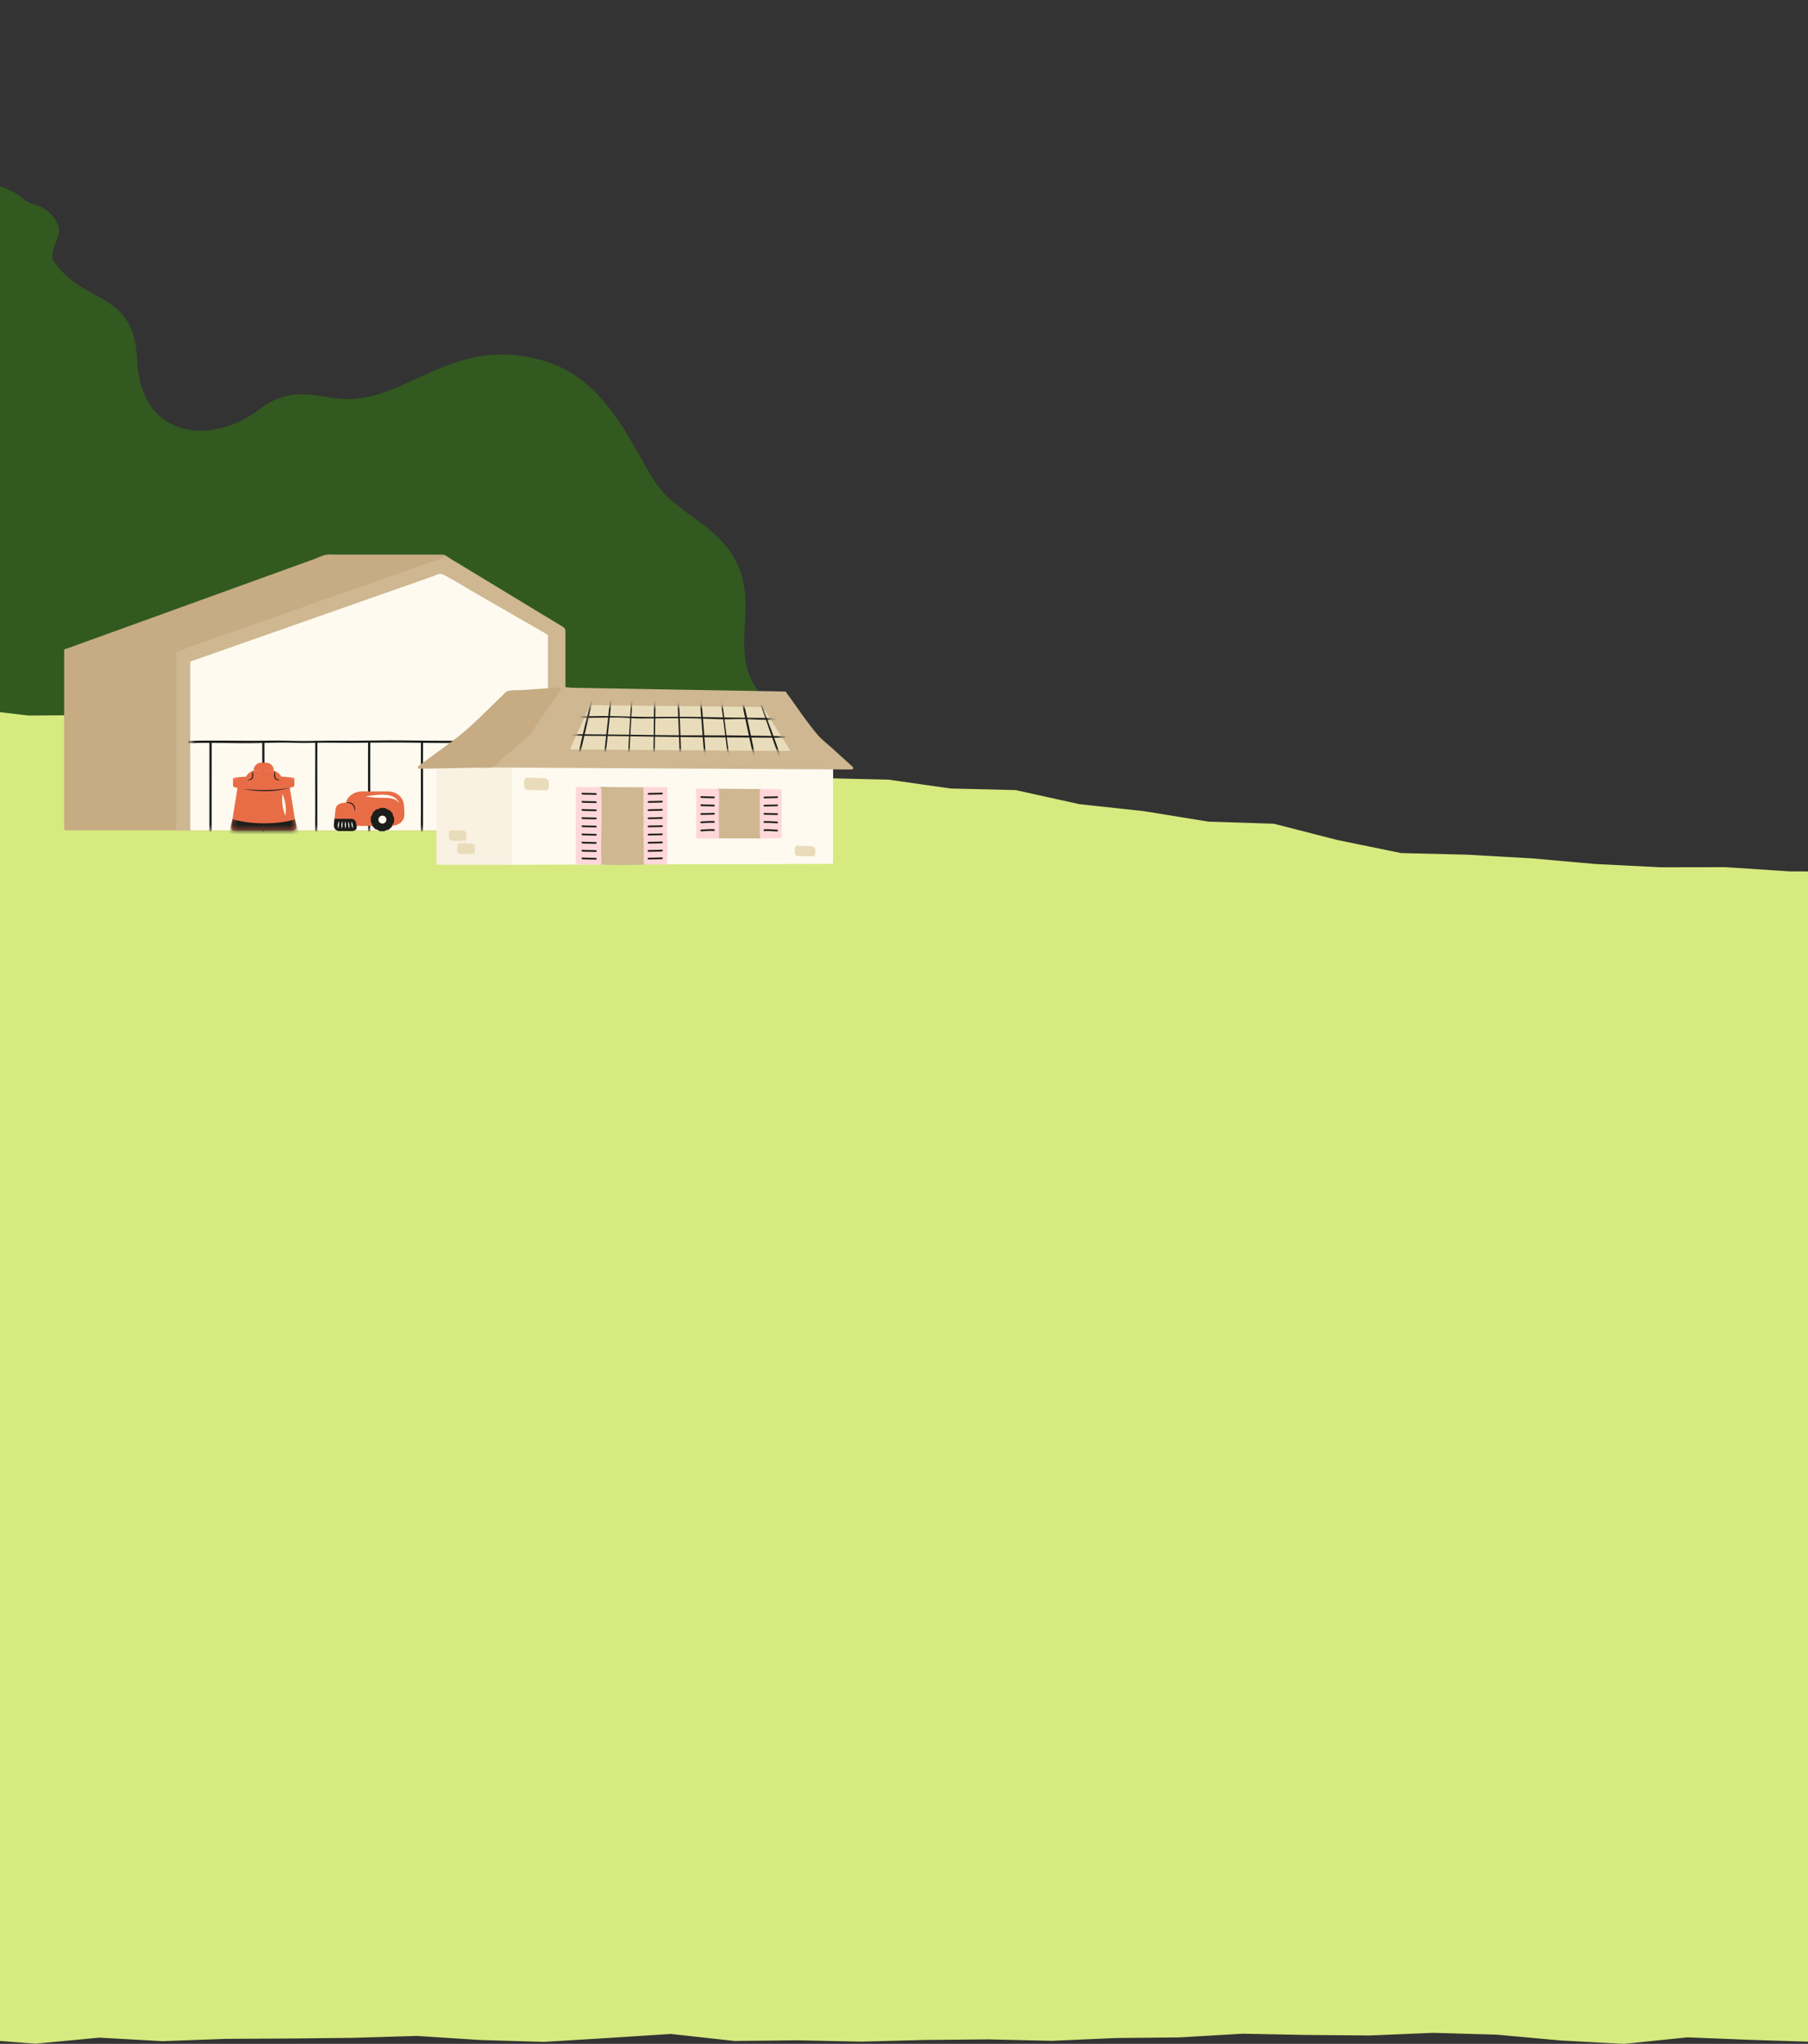 <svg width="376" height="425" viewBox="0 0 376 425" fill="none" xmlns="http://www.w3.org/2000/svg">
<rect x="0" y="0" width="376" height="425" fill="#333333" stroke="none"/>
<path d="M570.02 254.22C570.53 251.35 563.4 242.58 544.56 238.52C539.64 237.46 532.37 228.9 521.31 226.78C511.07 224.82 512.88 213.99 505.2 212.45C496.64 210.73 493.31 218.29 483.67 217.26C478.36 216.69 481.54 225.13 476.57 225.69C471.6 226.25 472.11 218.69 455.94 220.12C449.17 220.72 451.43 211.02 443.13 210.52C440.39 210.35 436.26 212.68 430.71 211.09C426.05 209.75 423.9 206.08 418.29 206.55C412.28 207.06 408.69 212.45 401.1 209.29C397.15 207.65 394.38 203.49 388.11 202.41C383.22 201.57 376.22 205.91 367.63 204.31C360.03 202.9 356.52 198.96 350.29 195.66C337.42 188.83 333.43 196.7 321.74 191.48C314.68 188.33 308.5 186.53 300.69 189.6C294.89 191.88 293.17 181.13 287.7 185.06C283.78 187.88 281.09 183.06 278.25 184.86C275.41 186.66 272.17 187.87 268.93 188.11C261.79 188.62 262.49 176.73 253.57 180.99C248.13 183.59 246.94 172.8 238.52 171.2C230.17 169.61 227.82 177.93 222.71 176.81C217.91 175.76 217.61 171.01 211.99 171.53C204.88 172.2 206.4 178.68 198.95 180.36C189.17 182.57 196.04 170.96 176.57 170.12C166.71 169.69 173.27 161.86 165.36 157.53C159.34 154.24 162.17 149.88 158.95 146.63C146.74 134.28 162.74 122.12 145.15 109.41C136.73 103.32 136.53 102.9 131.7 94.29C126.84 85.63 121.67 78.31 112.25 75.72C95.62 71.16 86.69 82.23 74.76 83.77C67.32 84.73 62.07 80.13 54.69 85.72C48.67 90.28 42.21 91.4 37.18 89.79C31.73 88.05 27.98 83.26 27.59 74.71C26.97 60.86 16.97 64.45 10.38 54.76C8.93 52.62 11.85 48.72 11.33 47.42C9.49 42.87 6.46 44.1 4.05 41.89C1.89 39.91 -2.06 39.47 -4.27 37.01C-9.57 31.08 -5.52 27.87 -7.41 21.99C-10.83 11.35 -15.45 6.09 -26.48 3.78C-31.54 2.72 -35.42 0.92 -41.93 5.75C-46.83 9.39 -47.87 11.69 -49.86 16.91C-58.86 40.42 -73.53 6.61 -88.66 2.71C-94.02 1.33 -99.22 5.13 -104.65 5.29C-110.64 5.46 -109.92 3.89 -114.77 3.37C-122.41 2.54 -127.45 -0.87 -136.15 2.14V221.44L570.02 254.23V254.22Z" fill="#325920"/>
<path d="M570.02 254.22C570.53 251.35 563.4 242.58 544.56 238.52C539.64 237.46 532.37 228.9 521.31 226.78C511.07 224.82 512.88 213.99 505.2 212.45C496.64 210.73 493.31 218.29 483.67 217.26C478.36 216.69 481.54 225.13 476.57 225.69C471.6 226.25 472.11 218.69 455.94 220.12C449.17 220.72 451.43 211.02 443.13 210.52C440.39 210.35 436.26 212.68 430.71 211.09C426.05 209.75 423.9 206.08 418.29 206.55C412.28 207.06 408.69 212.45 401.1 209.29C397.15 207.65 394.38 203.49 388.11 202.41C383.22 201.57 376.22 205.91 367.63 204.31C360.03 202.9 356.52 198.96 350.29 195.66C337.42 188.83 333.43 196.7 321.74 191.48C314.68 188.33 308.5 186.53 300.69 189.6C294.89 191.88 293.17 181.13 287.7 185.06C283.78 187.88 281.09 183.06 278.25 184.86C275.41 186.66 272.17 187.87 268.93 188.11C261.79 188.62 262.49 176.73 253.57 180.99C248.13 183.59 246.94 172.8 238.52 171.2C230.17 169.61 227.82 177.93 222.71 176.81C217.91 175.76 217.61 171.01 211.99 171.53C204.88 172.2 206.4 178.68 198.95 180.36C189.17 182.57 196.04 170.96 176.57 170.12C166.71 169.69 173.27 161.86 165.36 157.53C159.34 154.24 162.17 149.88 158.95 146.63C146.74 134.28 162.74 122.12 145.15 109.41C136.73 103.32 136.53 102.9 131.7 94.29C126.84 85.63 121.67 78.31 112.25 75.72C95.62 71.16 86.69 82.23 74.76 83.77C67.32 84.73 62.07 80.13 54.69 85.72C48.67 90.28 42.21 91.4 37.18 89.79C31.73 88.05 27.98 83.26 27.59 74.71C26.97 60.86 16.97 64.45 10.38 54.76C8.93 52.62 11.85 48.72 11.33 47.42C9.49 42.87 6.46 44.1 4.05 41.89C1.89 39.91 -2.06 39.47 -4.27 37.01C-9.57 31.08 -5.52 27.87 -7.41 21.99C-10.83 11.35 -15.45 6.09 -26.48 3.78C-31.54 2.72 -35.42 0.92 -41.93 5.75C-46.83 9.39 -47.87 11.69 -49.86 16.91C-58.86 40.42 -73.53 6.61 -88.66 2.71C-94.02 1.33 -99.22 5.13 -104.65 5.29C-110.64 5.46 -109.92 3.89 -114.77 3.37C-122.41 2.54 -127.45 -0.87 -136.15 2.14V221.44L570.02 254.23V254.22Z" stroke="#325920" stroke-width="1.83" stroke-miterlimit="10"/>
<g clip-path="url(#clip0_2284_6273)">
<path d="M329.16 256.631C328.67 253.761 339.14 255.641 351.19 249.051C355.61 246.641 366.13 236.62 377.1 239.171C396.5 243.671 391.58 234.061 402.64 233.861C417.35 233.59 413.25 225.3 422.85 228.62C432.52 231.971 435.48 220.96 442.13 222.531C456.23 225.881 449.82 217.18 455.61 216.73C462.38 216.201 458.93 206.85 467.23 206.421C469.97 206.281 470.39 199.48 477.11 199.48C484.42 199.48 486.71 188.451 492.47 192.611C497.36 196.141 501.04 195.951 504.18 191.93C507.54 187.63 505.49 181.71 510.4 179.1C515.88 176.19 520.09 185.01 526.43 182.9C541.23 177.971 540.62 184.571 548.53 188.001C559.86 192.93 557.16 176.001 579.98 178.301C587.67 179.071 593.89 170.71 601.55 170.171C607.77 169.73 609.69 172.39 614.9 172.71C620.21 173.04 622.17 168.91 625.98 169.48C629.34 169.98 629.38 172.071 632.61 172.331C639.75 172.901 640.67 164.191 649.56 168.531C654.97 171.18 657.62 167.9 664.71 169.251C673.39 170.9 673.19 180.441 681.07 179.12C685.92 178.311 683.85 169.99 687.14 168.98C697.46 165.801 703.39 171.221 709.36 173.23C710.13 163.24 716.34 157.781 724.84 157.76C732.18 157.74 735.21 162.971 738.18 162.081C746.31 159.661 741.38 148.26 744.9 143.65C755.45 129.86 740.72 122.171 758.4 109.601C766.87 103.581 767.08 103.16 771.98 94.591C776.91 85.971 782.14 78.691 791.59 76.18C808.26 71.76 817.1 82.9 829.01 84.54C836.44 85.561 841.73 81.01 849.07 86.66C855.05 91.27 854.42 100.461 863.97 100.391C879.8 100.281 875.8 84.421 876.26 75.871C876.99 62.02 886.97 65.701 893.64 56.071C895.11 53.941 891.91 49.84 892.76 48.721C894.79 46.031 897.65 45.441 900.09 43.251C902.27 41.291 906.22 40.88 908.45 38.441C913.8 32.55 909.77 29.311 911.71 23.441C915.21 12.831 919.89 7.601 930.93 5.391C936 4.38 939.89 2.6 946.36 7.49C951.23 11.171 952.25 13.48 954.2 18.71C963.01 42.291 977.96 8.611 993.12 4.84C998.49 3.501 1003.66 7.351 1009.09 7.551C1015.08 7.771 1014.37 6.191 1019.23 5.71C1026.87 4.95 1031.95 1.581 1040.61 4.66L1038.78 223.951L329.17 256.62L329.16 256.631Z" fill="#D6EA7F"/>
<path d="M331.76 256.631C331.82 257.961 330.55 257.501 332.02 257.501C332.7 257.501 333.53 257.191 334.21 257.071C336.62 256.641 339.03 256.251 341.4 255.631C346.21 254.391 350.9 252.501 355 249.681C358.61 247.201 362.18 244.581 366.26 242.931C371.89 240.651 376.38 241.991 382.13 242.701C385.37 243.101 388.75 243.151 391.81 241.881C393.89 241.021 395.38 239.541 397.16 238.231C399.87 236.251 402.74 236.601 405.95 236.221C409.45 235.811 412.63 234.751 415.43 232.581C417.15 231.251 418.05 230.131 420.36 230.581C424.41 231.361 427.46 232.511 431.46 230.651C434.34 229.311 436.46 226.461 439.38 225.311C442.62 224.041 446.61 226.531 450.18 225.571C452.63 224.911 453.92 223.191 454.81 220.941C455.7 218.691 456.06 219.761 458.51 218.621C461.47 217.241 462.23 214.461 463.56 211.761C465.15 208.541 468.31 209.691 470.59 207.361C473.26 204.621 473.6 202.491 477.87 202.021C481.6 201.611 484.18 199.341 486.73 196.791C487.44 196.081 488.72 194.321 489.85 194.261C490.51 194.221 491.15 194.871 491.67 195.191C492.95 195.971 494.24 196.771 495.69 197.221C499.82 198.481 503.66 196.851 506.22 193.491C507.54 191.751 508.27 189.771 508.76 187.661C509.25 185.551 509.34 182.881 511.24 181.651C514.19 179.741 518.63 184.431 521.51 185.331C525.98 186.731 530 183.941 534.45 183.731C537.57 183.581 539.53 184.941 541.87 186.791C545.93 190.001 551.38 193.151 556.49 190.381C561.02 187.921 563.55 183.361 568.69 181.701C573.14 180.261 577.35 181.201 581.87 180.901C586.65 180.581 590.67 177.711 594.7 175.411C599.64 172.601 603.69 172.241 609.05 174.041C613.08 175.391 617.02 175.841 620.95 173.951C622.65 173.131 624.3 171.611 626.29 172.191C628.18 172.751 629.39 174.331 631.43 174.751C634.84 175.441 637.81 174.091 640.51 172.151C641.7 171.301 642.89 170.231 644.37 169.971C646.63 169.571 648.6 171.151 650.67 171.731C655.1 172.981 659.53 170.871 664.01 171.741C671.2 173.141 672.93 183.311 681.4 181.651C684.98 180.951 686.42 178.081 687.18 174.791C687.49 173.481 687.49 171.951 688.52 171.261C690.49 169.921 694.81 170.511 697 171.011C701.11 171.951 704.71 174.301 708.66 175.711C710.39 176.331 711.8 174.751 711.95 173.201C712.39 168.641 714.2 164.121 718.41 161.841C722.62 159.561 727.47 160.001 731.5 162.271C734.16 163.761 736.49 165.411 739.63 164.291C742.77 163.171 744.81 160.201 745.48 156.891C746.15 153.581 745.35 149.761 746.39 146.491C746.92 144.831 748.22 143.541 749.06 142.021C750.02 140.261 750.8 138.361 751.22 136.401C752.66 129.701 749.71 122.451 754.38 116.641C757.41 112.871 761.82 110.531 765.52 107.511C768.01 105.481 769.93 103.091 771.61 100.361C776.73 92.041 781.16 82.171 791.23 78.981C801.3 75.791 809.35 79.761 818.19 83.731C821.65 85.291 825.2 86.691 829 87.131C833.84 87.691 838.96 85.381 843.68 86.721C851.82 89.031 851.73 99.831 859.75 102.391C866.5 104.541 874.69 101.661 877.45 94.971C879.85 89.171 878.65 82.771 878.82 76.691C878.93 72.641 879.97 69.231 883.46 66.971C886.26 65.161 889.32 63.901 891.91 61.751C895.02 59.171 897.34 56.261 896.18 52.111C895.4 49.311 894.83 49.711 897.56 48.041C899.62 46.781 901.56 45.101 903.72 44.051C908.1 41.911 911.96 40.001 913.47 34.911C914.68 30.851 913.2 26.811 914.67 22.721C916.05 18.871 917.95 15.021 921.14 12.341C924.33 9.661 928.68 8.541 932.84 7.641C937.97 6.521 941.5 6.851 945.76 10.331C949.32 13.241 950.55 16.791 952.27 20.911C954.47 26.131 958.56 31.061 964.8 29.201C970.78 27.411 975.49 21.671 979.79 17.471C984.89 12.491 990.96 5.741 998.78 7.671C1003.66 8.871 1008.01 10.811 1013.16 9.931C1014.44 9.711 1015.57 9.211 1016.8 8.831C1019.19 8.101 1021.76 8.031 1024.22 7.521C1029.73 6.381 1034.36 5.371 1039.89 7.171L1037.98 4.661C1037.77 29.441 1037.57 54.221 1037.36 79.001C1037.03 118.241 1036.71 157.481 1036.38 196.721C1036.3 205.801 1036.23 214.881 1036.15 223.961L1038.75 221.361C1032.41 221.651 1026.06 221.941 1019.72 222.241L967.93 224.621C942.5 225.791 917.07 226.961 891.64 228.131C860.63 229.561 829.62 230.991 798.61 232.411C764.65 233.971 730.69 235.541 696.73 237.101C662.77 238.661 627.93 240.271 593.53 241.851C561.46 243.331 529.39 244.801 497.32 246.281C470.31 247.521 443.31 248.771 416.3 250.011C396.87 250.901 377.44 251.801 358.01 252.691C348.78 253.121 339.53 253.431 330.31 253.971C329.92 253.991 329.53 254.011 329.13 254.021C325.8 254.171 325.78 259.381 329.13 259.221C335.47 258.931 341.82 258.641 348.16 258.341L399.95 255.961C425.38 254.791 450.81 253.621 476.24 252.451C507.25 251.021 538.26 249.591 569.27 248.171C603.23 246.611 637.19 245.041 671.15 243.481C705.11 241.921 739.95 240.311 774.35 238.731C806.42 237.251 838.49 235.781 870.56 234.301C897.57 233.061 924.57 231.811 951.58 230.571C971.01 229.681 990.44 228.781 1009.87 227.891C1019.1 227.461 1028.35 227.151 1037.57 226.611C1037.96 226.591 1038.35 226.571 1038.75 226.561C1040.16 226.491 1041.34 225.421 1041.35 223.961C1041.56 199.181 1041.76 174.401 1041.97 149.621C1042.3 110.381 1042.62 71.141 1042.95 31.901C1043.03 22.821 1043.1 13.741 1043.18 4.661C1043.18 3.471 1042.36 2.511 1041.27 2.151C1036.05 0.451 1031.14 0.661 1025.85 1.831C1021.73 2.731 1017.61 3.221 1013.6 4.471C1008.55 6.041 1003.95 3.411 999.1 2.391C995.01 1.531 991.31 2.261 987.7 4.261C981.45 7.731 976.63 13.411 971.5 18.261C968.32 21.271 962.5 27.491 958.74 22.141C956.4 18.821 955.82 14.601 953.59 11.201C951.21 7.571 947.35 4.411 943.36 2.761C939.37 1.111 935.53 1.731 931.45 2.621C927.37 3.511 923.32 4.531 919.81 6.871C913.47 11.091 908.39 19.961 908.51 27.641C908.54 29.661 909.06 31.701 908.4 33.661C907.36 36.761 904.73 37.931 901.99 39.161C899.83 40.131 898.21 41.531 896.22 42.791C894.23 44.051 891.89 45.131 890.69 47.141C889.87 48.521 889.94 49.721 890.37 51.231C890.61 52.051 891.23 53.021 891.28 53.891C891.35 55.241 890.4 56.061 889.45 56.981C886.8 59.561 883.3 60.791 880.28 62.831C873.9 67.141 873.46 74.221 873.69 81.291C873.88 87.181 874.52 95.761 867.2 97.441C862.7 98.471 859.36 97.241 857.03 93.331C855.09 90.071 853.48 86.731 850.36 84.401C846.27 81.351 841.86 80.841 836.93 81.511C832 82.181 827.92 82.071 823.28 80.281C815.07 77.111 807.77 72.371 798.62 72.551C788.35 72.751 780.19 77.891 774.27 86.051C771.43 89.971 769.3 94.301 766.71 98.381C764.85 101.311 762.48 103.431 759.68 105.471C752.6 110.641 746.35 115.781 746.33 125.191C746.33 128.471 746.87 131.791 746.19 135.031C745.34 139.071 742.11 141.821 741.21 145.751C740.43 149.181 741.17 152.811 740.3 156.211C739.97 157.501 739.09 159.541 737.44 159.571C736.22 159.591 734.47 157.981 733.42 157.421C726.06 153.551 716.4 154.721 711.02 161.361C708.26 164.771 707.14 168.911 706.72 173.211L710.01 170.701C706.06 169.291 702.48 166.971 698.35 166.001C694.45 165.091 688.02 164.661 684.72 167.391C682.04 169.621 683.32 173.461 681.38 175.861C678.87 178.971 675.11 173.501 673.65 171.851C670.9 168.751 667.61 166.901 663.46 166.441C658.66 165.901 654.5 167.711 649.88 165.841C646.43 164.441 643.1 164.321 639.84 166.261C636.58 168.201 634.43 171.091 630.62 168.741C627.02 166.521 624.02 166.411 620.29 168.391C618.05 169.581 616.25 170.391 613.62 169.961C611.43 169.591 609.42 168.561 607.27 168.051C602.55 166.931 598.06 167.791 593.8 169.971C589.54 172.151 585.23 175.961 579.95 175.701C572.11 175.321 565.13 176.201 559.01 181.461C555.15 184.781 553.19 187.851 547.95 184.811C545.52 183.401 543.61 181.231 541.11 179.941C538 178.331 534.55 178.331 531.17 178.941C528.75 179.371 526.06 180.891 523.61 180.531C521.58 180.231 519.79 178.641 518.05 177.651C514.75 175.791 511.22 175.151 507.98 177.541C504.26 180.281 504.6 184.611 503.06 188.511C502.03 191.111 499.9 193.071 497.03 192.211C494.77 191.531 493.22 189.541 490.84 189.171C487.55 188.651 485.16 190.981 483.02 193.131C481.79 194.361 480.56 195.801 478.91 196.471C477.09 197.221 475.03 196.861 473.17 197.611C471.59 198.251 470.29 199.281 469.19 200.561C468.45 201.421 467.55 203.361 466.8 203.851C466.05 204.341 463.78 204.371 462.61 205.051C461.17 205.891 460.09 207.161 459.3 208.611C458.6 209.881 458.28 211.381 457.5 212.601C456.52 214.141 455.62 213.881 454 214.371C451.66 215.071 450.84 216.831 449.99 218.911C448.93 221.501 446.52 220.751 443.95 220.271C440.29 219.591 437.72 219.931 434.64 222.151C431.56 224.371 428.95 227.211 424.87 226.481C421.75 225.921 419.09 224.501 415.94 225.881C413.69 226.861 412.15 228.921 409.91 229.941C406.22 231.631 402.12 230.721 398.33 231.851C393.59 233.261 391.25 237.671 385.98 237.761C380.71 237.851 375.9 235.661 370.65 236.371C365.91 237.011 361.5 239.161 357.5 241.701C353.5 244.241 350.01 247.071 345.61 248.821C341.21 250.571 336.26 251.291 331.47 252.301C329.17 252.791 326.42 253.781 326.54 256.631C326.68 259.971 331.88 259.981 331.74 256.631H331.76Z" fill="#D6EA7F"/>
<path d="M-135.64 397.231L-134.99 383.431L-135.42 370.131L-134.9 356.821L-135.1 343.511L-135.69 330.211L-135.07 316.901L-134.7 303.591L-135.24 290.271L-134.92 277.021L-127.86 275.991L-111.86 274.871L-99.02 271.421L-86.15 268.211L-73.27 265.021L-60.17 262.871L-47.1 260.611L-34.02 258.421L-20.96 256.051L-7.7 255.161L5.47 253.611L18.53 251.051L31.7 249.441L45.06 249.901L58.23 248.271L71.41 246.701L84.59 245.071L97.86 244.711L111.16 244.791L124.3 242.461L137.64 243.361L150.85 242.141L164.08 241.191L177.36 241.161L190.51 238.891L203.72 237.611L217.07 238.501L230.29 237.291L243.35 234.331L256.57 233.261L269.94 233.821L283.12 232.271L296.24 230.741L309.3 228.741L322.45 227.331L335.28 224.021L348.35 222.151L361.18 218.921L374.21 216.771L387.42 215.851L400.34 212.831L413.52 211.791L426.76 211.601L439.88 209.561L453.05 209.291L466.25 210.081L479.41 209.431L492.56 208.681L505.76 209.311L518.82 206.511L532.06 207.961L545.21 207.211L558.3 205.441L571.47 205.081L584.55 203.321L597.76 203.631L610.9 202.791L623.97 201.201L637.2 201.371L650.19 198.801L663.2 196.721L676.27 195.211L689.61 195.841L702.45 192.501L715.62 191.671L728.72 190.171L741.43 186.331L754.53 184.831L766.42 182.521L778.43 180.991L790.43 179.451L802.52 178.791L814.72 179.331L827.83 175.561L841.39 175.661L854.51 172.441L868.08 172.211L881.31 169.781L894.41 166.571L907.91 166.011L921.17 163.871L934.33 160.781L947.83 160.811L961.18 159.161L974.58 157.801L988.04 158.151L1002.02 158.081L1015.72 155.181L1029.58 153.391L1042.75 153.801L1042.87 167.401L1043.57 180.881L1042.77 194.371L1042.8 207.861L1043.14 221.351L1041.48 234.831L1043.4 248.321L1042.35 261.811L1043.22 275.301L1042.75 288.791L1041.38 302.281L1041.35 315.781L1041.85 329.261L1042.72 342.751L1041.49 356.251L1043.19 369.741L1043.4 383.241L1041.89 396.211L1029.19 395.781L1015.96 395.811L1002.74 397.721L989.51 397.181L976.28 395.851L963.05 396.441L949.82 395.661L936.59 397.301L923.36 395.761L910.13 397.801L896.9 397.831L883.67 397.021L870.44 396.681L857.21 397.781L843.98 395.891L830.75 396.491L817.52 396.721L804.29 397.351L791.06 396.801L777.83 396.211L764.6 397.351L751.37 396.151L738.14 395.591L724.91 396.661L711.68 397.631L698.45 397.431L685.22 397.461L671.99 395.751L658.76 396.051L645.53 396.101L632.3 396.811L619.07 396.381L605.84 397.901L592.61 395.751L579.39 396.401L566.16 397.231L552.93 396.351L539.7 397.851L526.48 397.771L513.25 395.581L500.02 395.591L486.79 397.041L473.56 396.551L460.34 396.471L447.11 397.311L433.87 396.361L420.65 396.281L407.42 395.781L394.19 397.611L380.96 396.441L367.73 396.661L354.5 397.461L341.27 395.591L328.04 395.911L314.8 395.781L301.57 397.151L288.34 397.301L275.11 397.111L261.88 397.491L248.65 397.201L235.42 397.331L222.18 397.911L208.95 397.571L195.72 397.021L182.49 397.061L169.25 396.511L156.02 396.461L142.79 397.891L129.55 397.311L116.32 397.331L103.09 395.601L89.85 396.861L76.62 395.871L63.39 397.601L50.16 396.861L36.93 396.981L23.69 396.131L10.46 396.961L-2.77 397.601L-16.01 396.721L-29.24 396.031L-42.48 395.631L-55.71 396.021L-68.95 397.691L-82.18 396.461L-95.42 397.351L-108.66 396.931L-121.92 395.781L-135.64 397.231Z" fill="#325920"/>
<path d="M-135.64 397.231L-134.99 383.431L-135.42 370.131L-134.9 356.821L-135.1 343.511L-135.69 330.211L-135.07 316.901L-134.7 303.591L-135.24 290.271L-134.92 277.021L-127.86 275.991L-111.86 274.871L-99.02 271.421L-86.15 268.211L-73.27 265.021L-60.17 262.871L-47.1 260.611L-34.02 258.421L-20.96 256.051L-7.7 255.161L5.47 253.611L18.53 251.051L31.7 249.441L45.06 249.901L58.23 248.271L71.41 246.701L84.59 245.071L97.86 244.711L111.16 244.791L124.3 242.461L137.64 243.361L150.85 242.141L164.08 241.191L177.36 241.161L190.51 238.891L203.72 237.611L217.07 238.501L230.29 237.291L243.35 234.331L256.57 233.261L269.94 233.821L283.12 232.271L296.24 230.741L309.3 228.741L322.45 227.331L335.28 224.021L348.35 222.151L361.18 218.921L374.21 216.771L387.42 215.851L400.34 212.831L413.52 211.791L426.76 211.601L439.88 209.561L453.05 209.291L466.25 210.081L479.41 209.431L492.56 208.681L505.76 209.311L518.82 206.511L532.06 207.961L545.21 207.211L558.3 205.441L571.47 205.081L584.55 203.321L597.76 203.631L610.9 202.791L623.97 201.201L637.2 201.371L650.19 198.801L663.2 196.721L676.27 195.211L689.61 195.841L702.45 192.501L715.62 191.671L728.72 190.171L741.43 186.331L754.53 184.831L766.42 182.521L778.43 180.991L790.43 179.451L802.52 178.791L814.72 179.331L827.83 175.561L841.39 175.661L854.51 172.441L868.08 172.211L881.31 169.781L894.41 166.571L907.91 166.011L921.17 163.871L934.33 160.781L947.83 160.811L961.18 159.161L974.58 157.801L988.04 158.151L1002.02 158.081L1015.72 155.181L1029.58 153.391L1042.75 153.801L1042.87 167.401L1043.57 180.881L1042.77 194.371L1042.8 207.861L1043.14 221.351L1041.48 234.831L1043.4 248.321L1042.35 261.811L1043.22 275.301L1042.75 288.791L1041.38 302.281L1041.35 315.781L1041.85 329.261L1042.72 342.751L1041.49 356.251L1043.19 369.741L1043.4 383.241L1041.89 396.211L1029.19 395.781L1015.96 395.811L1002.74 397.721L989.51 397.181L976.28 395.851L963.05 396.441L949.82 395.661L936.59 397.301L923.36 395.761L910.13 397.801L896.9 397.831L883.67 397.021L870.44 396.681L857.21 397.781L843.98 395.891L830.75 396.491L817.52 396.721L804.29 397.351L791.06 396.801L777.83 396.211L764.6 397.351L751.37 396.151L738.14 395.591L724.91 396.661L711.68 397.631L698.45 397.431L685.22 397.461L671.99 395.751L658.76 396.051L645.53 396.101L632.3 396.811L619.07 396.381L605.84 397.901L592.61 395.751L579.39 396.401L566.16 397.231L552.93 396.351L539.7 397.851L526.48 397.771L513.25 395.581L500.02 395.591L486.79 397.041L473.56 396.551L460.34 396.471L447.11 397.311L433.87 396.361L420.65 396.281L407.42 395.781L394.19 397.611L380.96 396.441L367.73 396.661L354.5 397.461L341.27 395.591L328.04 395.911L314.8 395.781L301.57 397.151L288.34 397.301L275.11 397.111L261.88 397.491L248.65 397.201L235.42 397.331L222.18 397.911L208.95 397.571L195.72 397.021L182.49 397.061L169.25 396.511L156.02 396.461L142.79 397.891L129.55 397.311L116.32 397.331L103.09 395.601L89.85 396.861L76.62 395.871L63.39 397.601L50.16 396.861L36.93 396.981L23.69 396.131L10.46 396.961L-2.77 397.601L-16.01 396.721L-29.24 396.031L-42.48 395.631L-55.71 396.021L-68.95 397.691L-82.18 396.461L-95.42 397.351L-108.66 396.931L-121.92 395.781L-135.64 397.231Z" stroke="#325920" stroke-width="0.92" stroke-miterlimit="10"/>
</g>
<path d="M-138.54 424.41L-138.1 410.69L-136.82 397.53L-138.87 384.37L-138.94 371.22L-138.45 358.06L-137.58 344.9L-137.65 331.75L-137.88 318.59L-138.01 305.43L-139 292.27L-136.93 279.11L-137.51 265.95L-138.56 252.79L-138.95 239.63L-136.82 226.47L-137.27 213.32L-138.31 200.16L-137.66 186.99L-137.16 173.83L-137.9 160.66L-138.78 146.94L-123.85 145.94L-111.16 145.8L-98.56 143.78L-84.21 143.94L-69.84 143.44L-55.61 145.45L-43.42 147.59L-31.05 147.11L-18.71 147.58L-6.37 147.34L5.92 148.79L18.27 148.7L31.08 150L43.75 152.3L56.4 154.94L69.27 155.7L82.19 155.69L95.03 156.42L107.8 158.13L120.61 159.4L133.41 160.87L146.26 161.31L159.16 160.99L172 161.83L184.87 162.13L197.64 163.96L211.2 164.29L224.48 167.22L237.94 168.68L251.29 170.85L264.93 171.29L278.11 174.67L291.4 177.39L305.02 177.72L318.46 178.48L331.87 179.67L345.33 180.34L358.81 180.32L372.26 181.2L385.74 181.23L399.12 183.41L412.62 183.3L426.11 183.67L439.56 186.51L453.29 186.91L466.84 188.81L480.3 191.28L493.35 195.68L506.82 198L520.1 201.25L533.47 204.15L547.26 204.5L560.52 207.19L573.92 209.1L587.44 210.17L600.35 210.87L613.37 209.76L626.32 210.34L639.16 212.71L652.13 212.73L665.05 213.76L677.99 214.37L690.94 214.98L703.74 217.33L716.78 216.98L729.56 219.4L742.47 220.5L755.24 222.89L768.09 224.49L780.97 225.78L793.99 226.06L806.87 227.48L819.68 229.47L832.25 233.1L845.31 233.26L857.9 236.69L870.89 237.39L883.79 238.71L897.6 240.37L911.45 242.06L925.42 241.89L939.3 243.41L953.23 244.04L967.17 244.59L980.27 245.66L993.26 247.55L1006.35 248.58L1019.2 251.49L1032.2 253.41L1037.42 253.33L1038.5 266.4L1038.75 279.51L1038.7 292.63L1038.24 305.75L1037.06 318.87L1037.12 331.99L1036.68 345.11L1037.2 358.23L1037.82 371.35L1037.21 384.47L1037.64 397.59L1038.65 410.72L1037.27 423.36L1024.54 422.93L1011.33 423.98L998.13 424.88L984.92 424.13L971.71 424.47L958.5 424.08L945.29 423.17L932.08 423.86L918.87 422.86L905.67 423.67L892.46 424.79L879.25 423.19L866.04 424.16L852.83 424.14L839.62 422.91L826.41 424.96L813.2 422.72L799.99 423.46L786.78 423.36L773.57 423.83L760.36 423.76L747.15 423.77L733.94 422.73L720.73 423.24L707.53 422.96L694.32 424.1L681.11 423.74L667.9 424.16L654.69 422.75L641.48 423.71L628.27 424.79L615.06 423.42L601.85 422.81L588.64 424.86L575.44 422.83L562.23 422.84L549.03 424.51L535.82 422.74L522.61 422.85L509.4 423.38L496.2 424.42L482.99 423.28L469.78 424.98L456.57 424.37L443.36 424.78L430.15 424.67L416.94 424.89L403.74 423.19L390.53 424.41L377.32 424.59L364.11 424.17L350.9 423.65L337.69 425.01L324.48 424.29L311.27 423.09L298.06 422.71L284.85 423.26L271.64 423.15L258.43 422.89L245.21 423.66L232 423.79L218.79 424.37L205.58 424.07L192.37 424.19L179.15 424.54L165.94 424.26L152.73 424.4L139.52 422.94L126.3 423.79L113.09 424.59L99.88 424.2L86.67 423.35L73.46 423.75L60.25 423.89L47.04 423.96L33.82 424.44L20.61 423.71L7.4 424.97L-5.82 423.95L-19.03 424.31L-32.24 424.54L-45.46 423.92L-58.67 422.83L-71.89 423.62L-85.1 423.49L-98.32 424.81L-111.53 424.93L-124.75 424.3L-138.54 424.41Z" fill="#D6EA7F"/>
<path d="M36.31 172.33V135.28L92.13 115.64L117.22 130.85V172.33H36.31Z" fill="#CEB791"/>
<path d="M36.68 172.33V135.28L36.41 135.63C43.72 133.06 51.03 130.49 58.34 127.91C68.59 124.3 78.84 120.7 89.09 117.09C89.94 116.79 91.25 116.59 92 116.07C92.31 115.85 91.97 115.96 92.06 116.03C92.49 116.33 92.96 116.58 93.41 116.85C98.05 119.66 102.7 122.48 107.34 125.29L114.21 129.45L116.32 130.73C116.46 130.82 116.71 131.04 116.88 131.07C117.21 131.12 116.82 131.43 116.87 130.87C116.78 131.81 116.87 132.79 116.87 133.73V172.34L117.23 171.98H36.32C35.85 171.98 35.85 172.7 36.32 172.7H117.23C117.43 172.7 117.59 172.53 117.59 172.34V131.48C117.59 130.73 117.48 130.59 116.83 130.2L111.64 127.06L96.35 117.79L93.77 116.23C93.35 115.97 92.88 115.58 92.42 115.41C91.92 115.23 91.51 115.49 91 115.66C81.68 118.94 72.37 122.21 63.05 125.49C54.26 128.58 45.45 131.66 36.67 134.77C36.52 134.82 36.36 134.88 36.21 134.93C36.06 134.98 35.94 135.11 35.94 135.28V172.33C35.94 172.8 36.66 172.8 36.66 172.33H36.68Z" fill="#CEB791"/>
<path d="M39.94 172.329V137.829L91.72 119.629L113.6 132.239V172.329H39.94Z" fill="#FEFAF0"/>
<path d="M40.3 172.329V137.829L40.03 138.179C46.79 135.799 53.55 133.429 60.31 131.049C69.8 127.709 79.29 124.379 88.78 121.039C89.63 120.739 90.81 120.539 91.57 120.059C91.88 119.859 91.68 120.029 91.6 119.979C92.03 120.219 92.45 120.469 92.88 120.719C97.28 123.249 101.68 125.789 106.08 128.319L112 131.729C112.34 131.929 112.91 132.429 113.31 132.479C113.56 132.509 113.21 132.399 113.23 132.249C113.22 132.339 113.25 132.439 113.23 132.539C113 133.709 113.23 135.169 113.23 136.359V172.309L113.59 171.949H39.93C39.46 171.949 39.46 172.669 39.93 172.669H113.59C113.79 172.669 113.95 172.499 113.95 172.309V132.219C113.95 132.089 113.88 131.969 113.77 131.909C108.78 129.039 103.8 126.169 98.81 123.299C96.6 122.029 94.43 120.619 92.16 119.469C91.44 119.099 90.72 119.589 89.99 119.849C77.47 124.249 64.95 128.649 52.43 133.049C48.23 134.529 44.03 135.999 39.83 137.479C39.68 137.529 39.56 137.659 39.56 137.829V172.329C39.56 172.799 40.28 172.799 40.28 172.329H40.3Z" fill="#FEFAF0"/>
<mask id="mask0_2284_6273" style="mask-type:luminance" maskUnits="userSpaceOnUse" x="39" y="113" width="76" height="60">
<path d="M39.5 172.689V133.899L95.17 113.439L114.03 127.609V172.689H39.5Z" fill="white"/>
</mask>
<g mask="url(#mask0_2284_6273)">
<path d="M39.34 154.53C44.14 154.37 48.94 154.61 53.74 154.51C56.24 154.46 58.74 154.36 61.23 154.46C63.72 154.56 66.24 154.4 68.76 154.44C73.68 154.53 78.6 154.37 83.52 154.41C88.44 154.45 92.88 154.56 97.56 154.48C103.13 154.39 108.72 154.42 114.3 154.46C114.59 154.46 114.59 154.01 114.3 154C104.48 153.94 94.66 154.12 84.83 153.97C79.91 153.89 74.99 154.07 70.07 154.01C67.76 153.98 65.46 154.08 63.15 154.08C60.84 154.08 58.42 153.95 56.04 154C50.47 154.11 44.9 153.88 39.33 154.07C39.04 154.07 39.04 154.54 39.33 154.53H39.34Z" fill="#1D1D1B"/>
<path d="M43.55 154.25C43.55 159.14 43.55 164.03 43.55 168.93C43.55 170.18 43.55 171.44 43.55 172.69C43.55 172.98 44 172.98 44.01 172.69C44.01 167.82 44.01 162.95 44.02 158.08C44.02 156.8 44.02 155.53 44.02 154.25C44.02 153.96 43.56 153.96 43.56 154.25H43.55Z" fill="#1D1D1B"/>
<path d="M54.53 154.25C54.55 159.14 54.53 164.03 54.54 168.93C54.54 170.18 54.54 171.44 54.54 172.69C54.54 172.98 55 172.98 55 172.69C55 167.82 55.02 162.95 55 158.08C55 156.8 55 155.53 54.99 154.25C54.99 153.96 54.53 153.96 54.53 154.25Z" fill="#1D1D1B"/>
<path d="M65.55 154.25C65.52 159.14 65.56 164.03 65.55 168.93C65.55 170.18 65.54 171.44 65.53 172.69C65.53 172.98 65.98 172.98 65.99 172.69C66.01 167.82 65.99 162.95 65.99 158.08C65.99 156.8 66 155.53 66.01 154.25C66.01 153.96 65.56 153.96 65.55 154.25Z" fill="#1D1D1B"/>
<path d="M76.54 154.25C76.52 159.14 76.54 164.03 76.54 168.93C76.54 170.18 76.54 171.44 76.54 172.69C76.54 172.98 77 172.98 77 172.69C77 167.82 77 162.95 77 158.08C77 156.8 77 155.53 77.01 154.25C77.01 153.96 76.56 153.96 76.55 154.25H76.54Z" fill="#1D1D1B"/>
<path d="M87.53 154.25C87.51 159.14 87.54 164.03 87.53 168.93C87.53 170.18 87.51 171.44 87.51 172.69C87.51 172.98 87.96 172.98 87.97 172.69C88 167.82 87.97 162.95 87.97 158.08C87.97 156.8 87.97 155.53 87.98 154.25C87.98 153.96 87.53 153.96 87.52 154.25H87.53Z" fill="#1D1D1B"/>
<path d="M98.53 154.25C98.51 159.14 98.54 164.03 98.53 168.93C98.53 170.18 98.52 171.44 98.51 172.69C98.51 172.98 98.96 172.98 98.97 172.69C98.99 167.82 98.97 162.95 98.97 158.08C98.97 156.8 98.98 155.53 98.99 154.25C98.99 153.96 98.54 153.96 98.53 154.25Z" fill="#1D1D1B"/>
<path d="M109.52 154.25C109.5 159.14 109.53 164.03 109.52 168.93C109.52 170.18 109.5 171.44 109.5 172.69C109.5 172.98 109.95 172.98 109.96 172.69C109.99 167.82 109.96 162.95 109.96 158.08C109.96 156.8 109.97 155.53 109.98 154.25C109.98 153.96 109.53 153.96 109.52 154.25Z" fill="#1D1D1B"/>
</g>
<path d="M60.94 172.699H48.73C48.33 172.699 48.03 172.349 48.08 171.959L49.71 161.869H59.96L61.59 171.959C61.64 172.349 61.34 172.699 60.94 172.699Z" fill="#E86C46"/>
<mask id="mask1_2284_6273" style="mask-type:luminance" maskUnits="userSpaceOnUse" x="48" y="161" width="14" height="12">
<path d="M60.94 172.699H48.73C48.33 172.699 48.03 172.349 48.08 171.959L49.71 161.869H59.96L61.59 171.959C61.64 172.349 61.34 172.699 60.94 172.699Z" fill="white"/>
</mask>
<g mask="url(#mask1_2284_6273)">
<path d="M62.26 173.709H47.45L48.35 170.339C48.35 170.339 50.92 171.209 54.85 171.209C59.18 171.209 61.35 170.359 61.35 170.359L62.27 173.699L62.26 173.709Z" fill="#1D1D1B"/>
</g>
<path d="M61.22 161.869V163.419C61.22 163.789 58.36 164.259 54.84 164.259C51.32 164.259 48.46 163.909 48.46 163.419V161.869C48.46 162.009 51.32 162.549 54.84 162.549C58.36 162.549 61.22 162.009 61.22 161.869Z" fill="#E86C46"/>
<path d="M61.22 161.869C61.22 162.009 58.36 162.549 54.84 162.549C51.32 162.549 48.46 162.009 48.46 161.869C48.46 161.649 51.32 161.389 54.84 161.389C58.36 161.389 61.22 161.649 61.22 161.869Z" fill="#E86C46"/>
<path d="M53.29 160.199H56.38C57.69 160.199 58.76 161.269 58.76 162.579H50.91C50.91 161.269 51.98 160.199 53.29 160.199Z" fill="#E86C46"/>
<path d="M54.35 158.589H55.33C56.22 158.589 56.95 159.309 56.95 160.209H52.74C52.74 159.319 53.46 158.589 54.36 158.589H54.35Z" fill="#E86C46"/>
<path d="M50.51 164.05C53.75 164.37 57.07 164.43 60.28 163.8C57.15 164.74 53.7 164.68 50.51 164.05Z" fill="#1D1D1B"/>
<path d="M52.73 160.3C52.53 160.46 52.64 160.69 52.64 160.91C52.79 161.8 52.37 162.38 51.44 162.2C51.84 162.1 52.33 162.02 52.41 161.56C52.53 161.2 52.29 160.5 52.73 160.29V160.3Z" fill="#1D1D1B"/>
<path d="M56.94 160.3C57.38 160.51 57.14 161.21 57.26 161.57C57.35 162.02 57.83 162.11 58.23 162.21C57.29 162.39 56.87 161.81 57.03 160.92C57.03 160.69 57.14 160.46 56.94 160.31V160.3Z" fill="#1D1D1B"/>
<path d="M58.75 165.109C59.38 166.549 59.59 168.059 59.36 169.609C58.73 168.169 58.53 166.659 58.75 165.109Z" fill="#FEFAF0"/>
<path d="M72.03 171.619H81.33C82.74 171.619 84.09 170.819 83.99 169.069L83.88 167.249C83.71 165.879 82.39 164.699 80.99 164.699H75.16C73.75 164.699 72.05 165.839 72.05 167.249V171.619H72.03Z" fill="#E86C46"/>
<path d="M72.03 171.739H78.26C79.23 171.739 80.2 171.739 81.17 171.739C82.3 171.739 83.49 171.339 83.94 170.209C84.18 169.609 84.1 168.969 84.06 168.339C84.02 167.749 84.04 167.139 83.82 166.579C83.31 165.269 82.04 164.579 80.69 164.579H77.02C76.05 164.579 74.96 164.449 74.04 164.779C73.22 165.069 72.42 165.659 72.08 166.489C71.89 166.959 71.92 167.459 71.92 167.949C71.92 169.169 71.92 170.389 71.92 171.609C71.92 171.759 72.15 171.759 72.15 171.609V168.839C72.15 167.639 71.99 166.499 73.03 165.629C73.99 164.819 75.08 164.819 76.25 164.819H79.84C81.04 164.819 82.15 164.799 83.05 165.779C83.59 166.369 83.75 167.039 83.79 167.809C83.82 168.339 83.9 168.889 83.87 169.419C83.71 172.059 80.18 171.499 78.37 171.499H72.03C71.88 171.499 71.88 171.729 72.03 171.729V171.739Z" fill="#E86C46"/>
<path d="M70.94 171.62H72.03L72.06 166.99L71.17 167.1C70.46 167.21 69.99 167.6 69.9 168.26L69.67 170.38C69.61 171.26 70.14 171.65 70.94 171.63V171.62Z" fill="#E86C46"/>
<path d="M70.94 171.74H72.03C72.09 171.74 72.15 171.69 72.15 171.62C72.15 170.27 72.17 168.92 72.18 167.57V166.99C72.18 166.93 72.13 166.86 72.07 166.87C71.67 166.92 71.25 166.94 70.86 167.05C70.28 167.22 69.86 167.66 69.78 168.27C69.73 168.68 69.69 169.09 69.65 169.5C69.61 169.88 69.52 170.3 69.56 170.69C69.64 171.43 70.26 171.75 70.95 171.74C71.1 171.74 71.1 171.5 70.95 171.51C70.3 171.51 69.79 171.21 69.79 170.51C69.79 170.21 69.85 169.9 69.88 169.59L70.01 168.37C70.07 167.87 70.35 167.48 70.84 167.31C71.23 167.17 71.67 167.16 72.07 167.11L71.95 166.99C71.95 168.34 71.93 169.69 71.92 171.04V171.62C71.92 171.62 71.99 171.54 72.03 171.5H70.94C70.79 171.5 70.79 171.73 70.94 171.73V171.74Z" fill="#E86C46"/>
<path d="M70.57 172.689H73.27C73.71 172.689 74.15 172.389 74.07 171.909L73.96 171.169C73.9 170.719 73.55 170.369 73.11 170.369H69.66L69.58 171.069L69.55 171.419C69.46 172.259 70.01 172.689 70.57 172.689Z" fill="#1D1D1B"/>
<path d="M70.57 172.809H72.38C72.95 172.809 73.87 172.959 74.14 172.299C74.27 171.989 74.13 171.549 74.08 171.229C74.01 170.779 73.74 170.359 73.26 170.279C73.08 170.249 72.88 170.269 72.7 170.269H69.66C69.59 170.269 69.55 170.319 69.54 170.389C69.5 170.779 69.43 171.189 69.42 171.579C69.41 172.259 69.88 172.809 70.57 172.819C70.72 172.819 70.72 172.589 70.57 172.589C70.27 172.589 69.99 172.459 69.82 172.209C69.65 171.959 69.64 171.649 69.67 171.349C69.7 171.029 69.74 170.709 69.77 170.389L69.65 170.509H72.97C73.31 170.509 73.6 170.629 73.75 170.949C73.88 171.229 73.9 171.619 73.94 171.919C74.04 172.729 72.97 172.589 72.46 172.589H70.56C70.41 172.589 70.41 172.819 70.56 172.819L70.57 172.809Z" fill="#1D1D1B"/>
<path d="M79.53 172.689C80.778 172.689 81.79 171.678 81.79 170.429C81.79 169.181 80.778 168.169 79.53 168.169C78.282 168.169 77.27 169.181 77.27 170.429C77.27 171.678 78.282 172.689 79.53 172.689Z" fill="#1D1D1B"/>
<path d="M77.15 170.429C77.16 171.409 77.76 172.299 78.69 172.649C79.62 172.999 80.73 172.709 81.37 171.929C82.01 171.149 82.08 170.059 81.57 169.209C81.06 168.359 80.06 167.919 79.09 168.089C77.97 168.289 77.16 169.299 77.15 170.429C77.15 170.579 77.38 170.579 77.38 170.429C77.39 169.529 77.95 168.719 78.8 168.409C79.65 168.099 80.61 168.369 81.18 169.059C81.75 169.749 81.82 170.749 81.37 171.519C80.92 172.289 80 172.699 79.13 172.529C78.12 172.339 77.4 171.439 77.39 170.419C77.39 170.269 77.15 170.269 77.16 170.419L77.15 170.429Z" fill="#1D1D1B"/>
<path d="M79.98 172.759C79.98 172.759 80.04 172.679 80.03 172.629C80.03 172.609 80.02 172.589 80 172.579C79.98 172.569 79.95 172.529 79.93 172.529C79.87 172.529 79.8 172.509 79.74 172.509C79.61 172.509 79.48 172.509 79.35 172.509C79.22 172.509 79.09 172.509 78.96 172.509C78.94 172.509 78.89 172.549 78.87 172.569C78.86 172.579 78.85 172.619 78.85 172.629C78.85 172.669 78.86 172.709 78.89 172.739C78.94 172.779 79.01 172.789 79.08 172.789C79.31 172.789 79.53 172.789 79.76 172.799C79.83 172.799 79.91 172.799 79.96 172.759H79.98Z" fill="#1D1D1B"/>
<path d="M80.03 172.809C80.1 172.749 80.13 172.649 80.09 172.569C80.07 172.529 80.04 172.509 80.01 172.479C79.97 172.449 79.93 172.449 79.87 172.449C79.64 172.429 79.41 172.439 79.18 172.429C79.09 172.429 78.96 172.399 78.88 172.459C78.81 172.509 78.77 172.569 78.78 172.659C78.81 172.889 79.12 172.849 79.28 172.849C79.41 172.849 79.54 172.849 79.67 172.849C79.78 172.849 79.9 172.869 80 172.799C80.08 172.749 80.01 172.619 79.93 172.669C79.85 172.719 79.76 172.699 79.67 172.699C79.56 172.699 79.46 172.699 79.35 172.699C79.24 172.699 79.14 172.699 79.04 172.699C79 172.699 78.95 172.699 78.92 172.669C78.9 172.649 78.91 172.609 78.92 172.599C78.95 172.569 78.99 172.579 79.03 172.579C79.08 172.579 79.14 172.579 79.19 172.579C79.3 172.579 79.4 172.579 79.51 172.579C79.62 172.579 79.72 172.579 79.82 172.589C79.86 172.589 79.89 172.589 79.92 172.619C79.95 172.649 79.94 172.679 79.91 172.699C79.84 172.759 79.94 172.859 80.01 172.809H80.03Z" fill="#1D1D1B"/>
<path d="M81.49 171.759C81.49 171.759 81.48 171.66 81.43 171.63C81.42 171.63 81.39 171.609 81.37 171.619C81.35 171.619 81.3 171.62 81.29 171.63C81.24 171.68 81.19 171.71 81.14 171.75C81.05 171.84 80.95 171.93 80.86 172.02C80.77 172.11 80.68 172.199 80.58 172.289C80.56 172.309 80.56 172.37 80.56 172.39C80.56 172.41 80.58 172.43 80.59 172.45C80.61 172.479 80.66 172.5 80.7 172.5C80.77 172.5 80.82 172.439 80.87 172.399C81.03 172.239 81.2 172.089 81.36 171.929C81.41 171.879 81.46 171.829 81.48 171.759H81.49Z" fill="#1D1D1B"/>
<path d="M81.56 171.759C81.56 171.669 81.52 171.579 81.43 171.549C81.39 171.539 81.35 171.549 81.31 171.549C81.26 171.549 81.23 171.589 81.19 171.619C81.01 171.759 80.86 171.929 80.69 172.089C80.62 172.159 80.52 172.229 80.5 172.319C80.48 172.409 80.5 172.479 80.58 172.529C80.76 172.669 80.95 172.419 81.07 172.309C81.16 172.219 81.26 172.129 81.35 172.039C81.43 171.959 81.53 171.889 81.55 171.769C81.57 171.679 81.43 171.639 81.41 171.729C81.39 171.819 81.31 171.869 81.25 171.929C81.17 171.999 81.1 172.079 81.02 172.149C80.94 172.219 80.87 172.289 80.8 172.359C80.77 172.379 80.73 172.419 80.69 172.419C80.66 172.419 80.64 172.389 80.64 172.369C80.64 172.319 80.67 172.309 80.7 172.279C80.74 172.239 80.78 172.209 80.81 172.169C80.89 172.099 80.96 172.019 81.04 171.949C81.12 171.879 81.19 171.799 81.27 171.739C81.3 171.719 81.32 171.689 81.36 171.689C81.4 171.689 81.41 171.719 81.41 171.759C81.41 171.849 81.54 171.859 81.55 171.759H81.56Z" fill="#1D1D1B"/>
<path d="M81.85 169.979C81.85 169.979 81.77 169.919 81.72 169.929C81.7 169.929 81.68 169.939 81.67 169.959C81.66 169.979 81.62 170.009 81.62 170.029C81.62 170.089 81.6 170.159 81.6 170.219C81.6 170.349 81.6 170.479 81.6 170.609C81.6 170.739 81.6 170.869 81.6 170.999C81.6 171.019 81.64 171.069 81.66 171.089C81.67 171.099 81.71 171.109 81.72 171.109C81.76 171.109 81.8 171.099 81.83 171.069C81.87 171.019 81.88 170.949 81.88 170.879C81.88 170.649 81.88 170.429 81.89 170.199C81.89 170.129 81.89 170.049 81.85 169.999V169.979Z" fill="#1D1D1B"/>
<path d="M81.91 169.929C81.85 169.859 81.75 169.829 81.67 169.869C81.63 169.889 81.61 169.919 81.58 169.949C81.55 169.989 81.55 170.029 81.55 170.089C81.53 170.319 81.54 170.549 81.53 170.779C81.53 170.869 81.5 170.999 81.56 171.079C81.61 171.149 81.67 171.189 81.76 171.179C81.99 171.149 81.95 170.839 81.95 170.679C81.95 170.549 81.95 170.419 81.95 170.289C81.95 170.179 81.97 170.059 81.9 169.959C81.85 169.879 81.72 169.949 81.77 170.029C81.82 170.109 81.8 170.199 81.8 170.289C81.8 170.399 81.8 170.499 81.8 170.609C81.8 170.719 81.8 170.819 81.8 170.919C81.8 170.959 81.8 171.009 81.77 171.039C81.75 171.059 81.71 171.049 81.7 171.039C81.67 171.009 81.68 170.969 81.68 170.929C81.68 170.879 81.68 170.819 81.68 170.769C81.68 170.659 81.68 170.559 81.68 170.449C81.68 170.339 81.68 170.239 81.69 170.139C81.69 170.099 81.69 170.069 81.72 170.039C81.75 170.009 81.78 170.019 81.8 170.049C81.86 170.119 81.96 170.019 81.91 169.949V169.929Z" fill="#1D1D1B"/>
<path d="M80.85 168.469C80.85 168.469 80.75 168.479 80.72 168.529C80.72 168.539 80.7 168.569 80.71 168.589C80.71 168.609 80.71 168.659 80.72 168.669C80.77 168.719 80.8 168.769 80.84 168.819C80.93 168.909 81.02 169.009 81.11 169.099C81.2 169.189 81.29 169.279 81.38 169.379C81.4 169.399 81.46 169.399 81.48 169.399C81.5 169.399 81.52 169.379 81.54 169.369C81.57 169.349 81.59 169.299 81.59 169.259C81.59 169.189 81.53 169.139 81.49 169.089C81.33 168.929 81.18 168.759 81.02 168.599C80.97 168.549 80.92 168.499 80.85 168.479V168.469Z" fill="#1D1D1B"/>
<path d="M80.86 168.399C80.77 168.399 80.68 168.439 80.65 168.529C80.64 168.569 80.65 168.609 80.65 168.649C80.65 168.699 80.69 168.729 80.72 168.769C80.86 168.949 81.03 169.099 81.19 169.269C81.26 169.339 81.33 169.439 81.42 169.459C81.51 169.479 81.58 169.459 81.63 169.379C81.77 169.199 81.52 169.009 81.41 168.889C81.32 168.799 81.23 168.699 81.14 168.609C81.06 168.529 80.99 168.429 80.87 168.409C80.78 168.389 80.74 168.529 80.83 168.549C80.92 168.569 80.97 168.649 81.03 168.709C81.1 168.789 81.18 168.859 81.25 168.939C81.32 169.019 81.39 169.089 81.46 169.159C81.48 169.189 81.52 169.229 81.52 169.269C81.52 169.299 81.49 169.319 81.47 169.319C81.42 169.319 81.41 169.289 81.38 169.259C81.34 169.219 81.31 169.179 81.27 169.149C81.2 169.069 81.12 168.999 81.05 168.919C80.98 168.839 80.9 168.769 80.84 168.689C80.82 168.659 80.79 168.639 80.79 168.599C80.79 168.559 80.82 168.549 80.86 168.549C80.95 168.549 80.96 168.419 80.86 168.409V168.399Z" fill="#1D1D1B"/>
<path d="M79.08 168.109C79.08 168.109 79.02 168.189 79.03 168.239C79.03 168.259 79.04 168.279 79.06 168.289C79.08 168.299 79.11 168.339 79.13 168.339C79.19 168.339 79.26 168.359 79.32 168.359C79.45 168.359 79.58 168.359 79.71 168.359C79.84 168.359 79.97 168.359 80.1 168.359C80.12 168.359 80.17 168.319 80.19 168.299C80.2 168.289 80.21 168.249 80.21 168.239C80.21 168.199 80.2 168.159 80.17 168.129C80.12 168.089 80.05 168.079 79.98 168.079C79.75 168.079 79.53 168.079 79.3 168.069C79.23 168.069 79.15 168.069 79.1 168.109H79.08Z" fill="#1D1D1B"/>
<path d="M79.03 168.05C78.96 168.11 78.93 168.209 78.97 168.289C78.99 168.329 79.02 168.35 79.05 168.38C79.09 168.41 79.13 168.41 79.19 168.41C79.42 168.43 79.65 168.419 79.88 168.429C79.97 168.429 80.1 168.459 80.18 168.399C80.25 168.349 80.29 168.29 80.28 168.2C80.25 167.97 79.94 168.009 79.78 168.009C79.65 168.009 79.52 168.009 79.39 168.009C79.28 168.009 79.16 167.99 79.06 168.06C78.98 168.11 79.05 168.24 79.13 168.19C79.21 168.14 79.3 168.16 79.39 168.16C79.5 168.16 79.6 168.16 79.71 168.16C79.82 168.16 79.92 168.16 80.02 168.16C80.06 168.16 80.11 168.16 80.14 168.19C80.16 168.21 80.15 168.249 80.14 168.259C80.11 168.289 80.07 168.28 80.03 168.28C79.98 168.28 79.92 168.28 79.87 168.28C79.76 168.28 79.66 168.28 79.55 168.28C79.44 168.28 79.34 168.28 79.24 168.27C79.2 168.27 79.17 168.27 79.14 168.24C79.11 168.21 79.12 168.18 79.15 168.16C79.22 168.1 79.12 168 79.05 168.05H79.03Z" fill="#1D1D1B"/>
<path d="M77.56 169.11C77.56 169.11 77.57 169.21 77.62 169.24C77.63 169.24 77.66 169.26 77.68 169.25C77.7 169.25 77.75 169.25 77.76 169.24C77.81 169.19 77.86 169.16 77.91 169.12C78 169.03 78.1 168.94 78.19 168.85C78.28 168.76 78.37 168.67 78.47 168.58C78.49 168.56 78.49 168.5 78.49 168.48C78.49 168.46 78.47 168.44 78.46 168.42C78.44 168.39 78.39 168.37 78.35 168.37C78.28 168.37 78.23 168.43 78.18 168.47C78.02 168.63 77.85 168.78 77.69 168.94C77.64 168.99 77.59 169.04 77.57 169.11H77.56Z" fill="#1D1D1B"/>
<path d="M77.49 169.1C77.49 169.19 77.53 169.28 77.62 169.31C77.66 169.32 77.7 169.31 77.74 169.31C77.79 169.31 77.82 169.27 77.86 169.24C78.04 169.1 78.19 168.93 78.36 168.77C78.43 168.7 78.53 168.63 78.55 168.54C78.57 168.45 78.55 168.38 78.47 168.33C78.29 168.19 78.1 168.44 77.98 168.55C77.89 168.64 77.79 168.73 77.7 168.82C77.62 168.9 77.52 168.97 77.5 169.09C77.48 169.18 77.62 169.22 77.64 169.13C77.66 169.04 77.74 168.99 77.8 168.93C77.88 168.86 77.95 168.78 78.03 168.71C78.11 168.64 78.18 168.57 78.25 168.5C78.28 168.48 78.32 168.44 78.36 168.44C78.39 168.44 78.41 168.47 78.41 168.49C78.41 168.54 78.38 168.55 78.35 168.58C78.31 168.62 78.27 168.65 78.24 168.69C78.16 168.76 78.09 168.84 78.01 168.91C77.93 168.98 77.86 169.06 77.78 169.12C77.75 169.14 77.73 169.17 77.69 169.17C77.65 169.17 77.64 169.14 77.64 169.1C77.64 169.01 77.51 169 77.5 169.1H77.49Z" fill="#1D1D1B"/>
<path d="M77.2 170.879C77.2 170.879 77.28 170.939 77.33 170.929C77.35 170.929 77.37 170.919 77.38 170.899C77.39 170.879 77.43 170.849 77.43 170.829C77.43 170.769 77.45 170.699 77.45 170.639C77.45 170.509 77.45 170.379 77.45 170.249C77.45 170.119 77.45 169.989 77.45 169.859C77.45 169.839 77.41 169.789 77.39 169.769C77.38 169.759 77.34 169.749 77.33 169.749C77.29 169.749 77.25 169.759 77.22 169.789C77.18 169.839 77.17 169.909 77.17 169.979C77.17 170.209 77.17 170.429 77.16 170.659C77.16 170.729 77.16 170.809 77.2 170.859V170.879Z" fill="#1D1D1B"/>
<path d="M77.15 170.929C77.21 170.999 77.31 171.029 77.39 170.989C77.43 170.969 77.45 170.939 77.48 170.909C77.51 170.869 77.51 170.829 77.51 170.769C77.53 170.539 77.52 170.309 77.53 170.079C77.53 169.989 77.56 169.859 77.5 169.779C77.45 169.709 77.39 169.669 77.3 169.679C77.07 169.709 77.11 170.019 77.11 170.179C77.11 170.309 77.11 170.439 77.11 170.569C77.11 170.679 77.09 170.799 77.16 170.899C77.21 170.979 77.34 170.909 77.29 170.829C77.24 170.749 77.26 170.659 77.26 170.569C77.26 170.459 77.26 170.359 77.26 170.249C77.26 170.139 77.26 170.039 77.26 169.939C77.26 169.899 77.26 169.849 77.29 169.819C77.31 169.799 77.35 169.809 77.36 169.819C77.39 169.849 77.38 169.889 77.38 169.929C77.38 169.979 77.38 170.039 77.38 170.089C77.38 170.199 77.38 170.299 77.38 170.409C77.38 170.519 77.38 170.619 77.37 170.719C77.37 170.759 77.37 170.789 77.34 170.819C77.31 170.849 77.28 170.839 77.26 170.809C77.2 170.739 77.1 170.839 77.15 170.909V170.929Z" fill="#1D1D1B"/>
<path d="M78.2 172.4C78.2 172.4 78.3 172.39 78.33 172.34C78.33 172.33 78.35 172.3 78.34 172.28C78.34 172.26 78.34 172.21 78.33 172.2C78.28 172.15 78.25 172.1 78.21 172.05C78.12 171.96 78.03 171.86 77.94 171.77C77.85 171.68 77.76 171.59 77.67 171.49C77.65 171.47 77.59 171.47 77.57 171.47C77.55 171.47 77.53 171.49 77.51 171.5C77.48 171.52 77.46 171.57 77.46 171.61C77.46 171.68 77.52 171.73 77.56 171.78C77.72 171.94 77.87 172.11 78.03 172.27C78.08 172.32 78.13 172.37 78.2 172.39V172.4Z" fill="#1D1D1B"/>
<path d="M78.2 172.47C78.29 172.47 78.38 172.43 78.41 172.34C78.42 172.3 78.41 172.26 78.41 172.22C78.41 172.17 78.37 172.14 78.34 172.1C78.2 171.92 78.03 171.77 77.87 171.6C77.8 171.53 77.73 171.43 77.64 171.41C77.55 171.39 77.48 171.41 77.43 171.49C77.29 171.67 77.54 171.86 77.65 171.98C77.74 172.07 77.83 172.17 77.92 172.26C78 172.34 78.07 172.44 78.19 172.46C78.28 172.48 78.32 172.34 78.23 172.32C78.14 172.3 78.09 172.22 78.03 172.16C77.96 172.08 77.88 172.01 77.81 171.93C77.74 171.85 77.67 171.78 77.6 171.71C77.58 171.68 77.54 171.64 77.54 171.6C77.54 171.57 77.57 171.55 77.59 171.55C77.64 171.55 77.65 171.58 77.68 171.61C77.72 171.65 77.75 171.69 77.79 171.72C77.86 171.8 77.94 171.87 78.01 171.95C78.08 172.03 78.16 172.1 78.22 172.18C78.24 172.21 78.27 172.23 78.27 172.27C78.27 172.31 78.24 172.32 78.2 172.32C78.11 172.32 78.1 172.45 78.2 172.46V172.47Z" fill="#1D1D1B"/>
<path d="M79.53 171.26C79.988 171.26 80.36 170.888 80.36 170.43C80.36 169.971 79.988 169.6 79.53 169.6C79.072 169.6 78.7 169.971 78.7 170.43C78.7 170.888 79.072 171.26 79.53 171.26Z" fill="#FEFAF0"/>
<path d="M73.09 170.819C73.34 171.259 73.43 171.739 73.37 172.239C73.12 171.799 73.03 171.319 73.09 170.819Z" fill="#FEFAF0"/>
<path d="M72.46 170.819C72.67 171.289 72.73 171.779 72.63 172.289C72.42 171.819 72.36 171.329 72.46 170.819Z" fill="#FEFAF0"/>
<path d="M71.15 170.779C71.28 171.299 71.25 171.809 71.06 172.309C70.93 171.789 70.96 171.279 71.15 170.779Z" fill="#FEFAF0"/>
<path d="M71.81 170.789C71.98 171.289 71.99 171.789 71.84 172.299C71.67 171.799 71.66 171.299 71.81 170.789Z" fill="#FEFAF0"/>
<path d="M70.5 170.759C70.58 171.289 70.51 171.809 70.28 172.289C70.19 171.759 70.27 171.239 70.5 170.759Z" fill="#FEFAF0"/>
<path d="M75.99 165.589C78.09 165.339 81.99 164.479 82.98 166.959C82.18 165.949 80.92 165.899 79.72 165.909C78.48 165.909 77.23 165.849 75.99 165.599V165.589Z" fill="#FEFAF0"/>
<path d="M71.97 166.89C73.18 166.53 74.07 167.49 73.83 168.68C73.7 168.19 73.64 167.67 73.3 167.36C72.97 167.03 72.44 166.93 71.97 166.9V166.89Z" fill="#1D1D1B"/>
<path d="M36.32 135.279H13.67V172.329H36.32V135.279Z" fill="#C6AB83"/>
<path d="M36.31 134.959H13.66C13.49 134.959 13.34 135.099 13.34 135.279V172.329C13.34 172.499 13.48 172.649 13.66 172.649H36.31C36.48 172.649 36.63 172.509 36.63 172.329V135.279C36.63 134.869 36 134.869 36 135.279V172.329L36.32 172.009H13.67L13.99 172.329V135.279L13.67 135.599H36.32C36.73 135.599 36.73 134.969 36.32 134.969L36.31 134.959Z" fill="#C6AB83"/>
<path d="M92.13 115.64H67.94L13.67 135.28H36.31L92.13 115.64Z" fill="#C6AB83"/>
<path d="M92.13 115.33H69.83C69.23 115.33 68.54 115.24 67.95 115.33C67.05 115.47 66.11 115.98 65.25 116.29C52.19 121.01 39.14 125.74 26.08 130.46C21.91 131.97 17.75 133.48 13.58 134.98C13.26 135.1 13.29 135.6 13.66 135.6H31.58C33.11 135.6 34.94 135.87 36.45 135.57C37.64 135.33 38.85 134.73 39.99 134.32C53.27 129.65 66.56 124.97 79.84 120.3C83.96 118.85 88.08 117.4 92.19 115.95C92.57 115.82 92.41 115.2 92.02 115.34C81.62 119 71.22 122.66 60.82 126.32L41.57 133.09L36.72 134.8C35.87 135.1 34.85 134.97 33.73 134.97C27.04 134.97 20.34 134.97 13.65 134.97L13.73 135.59C24.22 131.8 34.7 128 45.19 124.21C51.4 121.96 57.62 119.71 63.83 117.47C65.15 116.99 66.49 116.37 67.84 116.02C68.04 115.97 68.12 115.97 68.54 115.97H92.1C92.51 115.97 92.51 115.34 92.1 115.34L92.13 115.33Z" fill="#C6AB83"/>
<path d="M172.95 179.32L106.13 179.52V156.76H172.95V179.32Z" fill="#FEFAF0"/>
<path d="M172.95 179C165.38 179.02 157.81 179.04 150.24 179.07C138.28 179.1 126.33 179.14 114.37 179.17C111.62 179.17 108.88 179.19 106.13 179.19L106.45 179.51V156.75L106.13 157.07H172.95L172.63 156.75V179.31C172.63 179.72 173.26 179.72 173.26 179.31V156.75C173.26 156.58 173.12 156.43 172.94 156.43H150.23C138.27 156.43 126.32 156.43 114.36 156.43H106.12C105.95 156.43 105.8 156.57 105.8 156.75V179.51C105.8 179.68 105.94 179.83 106.12 179.83C113.69 179.81 121.26 179.79 128.83 179.76C140.79 179.73 152.74 179.69 164.7 179.66C167.45 179.66 170.19 179.64 172.94 179.64C173.35 179.64 173.35 179.01 172.94 179.01L172.95 179Z" fill="#FEFAF0"/>
<path d="M106.13 156.76H91.09V179.52H106.13V156.76Z" fill="#F9F1E1"/>
<path d="M106.13 156.44H91.09C90.92 156.44 90.77 156.58 90.77 156.76V179.52C90.77 179.69 90.91 179.84 91.09 179.84H106.13C106.3 179.84 106.45 179.7 106.45 179.52V156.76C106.45 156.35 105.82 156.35 105.82 156.76V179.52L106.14 179.2H91.1L91.42 179.52V156.76L91.1 157.08H106.14C106.55 157.08 106.55 156.45 106.14 156.45L106.13 156.44Z" fill="#F9F1E1"/>
<path d="M163.2 144.1L169.89 153.13L177.09 159.68L102.31 159.25L109.82 152.72L116.36 143.27L163.2 144.1Z" fill="#CEB791"/>
<path d="M162.93 144.26C165.13 147.22 167.18 150.39 169.56 153.2C170.5 154.31 171.75 155.24 172.82 156.21C174.17 157.44 175.52 158.67 176.88 159.9L177.1 159.36C168.69 159.31 160.28 159.27 151.88 159.22C138.43 159.14 124.99 159.07 111.54 158.99C108.47 158.97 105.4 158.96 102.32 158.94L102.54 159.48C104.39 157.87 106.25 156.25 108.1 154.64C108.73 154.09 109.49 153.57 110.05 152.95C110.55 152.39 110.94 151.67 111.37 151.05L116.3 143.93C116.37 143.83 116.5 143.7 116.54 143.58C116.63 143.32 116.79 143.58 116.37 143.6C116.43 143.6 116.54 143.59 116.6 143.6C116.99 143.72 117.59 143.62 118 143.62C129.32 143.82 140.63 144.02 151.95 144.22C155.71 144.29 159.46 144.35 163.22 144.42C163.63 144.42 163.63 143.79 163.22 143.79C153.68 143.62 144.15 143.46 134.61 143.29C129.37 143.2 124.13 143.11 118.88 143.01C118.23 143 116.92 142.71 116.3 142.98C115.81 143.19 115.4 144.15 115.12 144.56L112.49 148.36L109.88 152.13C109.52 152.64 109.17 152.9 108.59 153.41C106.43 155.29 104.27 157.17 102.12 159.05C101.91 159.24 102.08 159.59 102.34 159.59C110.75 159.64 119.16 159.68 127.56 159.73C141.01 159.81 154.45 159.88 167.9 159.96C170.97 159.98 174.04 159.99 177.12 160.01C177.38 160.01 177.55 159.66 177.34 159.47C175.99 158.24 174.64 157.01 173.28 155.78C172.29 154.88 170.81 153.7 170.08 152.85C167.7 150.06 165.67 146.9 163.49 143.96C163.25 143.64 162.7 143.96 162.94 144.28L162.93 144.26Z" fill="#CEB791"/>
<path d="M116.36 143.27L105.57 144.01L96.55 152.68L87.22 159.54L102.31 159.25L109.82 152.72L116.36 143.27Z" fill="#C6AB83"/>
<path d="M116.36 142.96C113.79 143.14 111.23 143.31 108.66 143.49C107.73 143.55 106.51 143.43 105.61 143.7C105.13 143.84 104.78 144.33 104.42 144.68C100.98 147.99 97.73 151.43 94.02 154.15C91.7 155.86 89.37 157.57 87.05 159.27C86.81 159.44 86.87 159.87 87.21 159.86C89.6 159.81 91.99 159.77 94.38 159.72L99.51 159.62C100.34 159.6 101.43 159.77 102.23 159.57C102.79 159.43 103.26 158.83 103.69 158.45L107.56 155.08C108.36 154.39 109.31 153.73 110.02 152.94C110.55 152.35 110.96 151.6 111.41 150.95C113.15 148.44 114.88 145.93 116.62 143.43C116.85 143.09 116.3 142.78 116.07 143.11C114.59 145.25 113.1 147.4 111.62 149.54C110.97 150.48 110.36 151.52 109.63 152.41C109.36 152.74 108.6 153.34 108.11 153.76L104.36 157.03L102.79 158.39C102.63 158.53 102.42 158.67 102.28 158.84C102.14 159.01 101.92 159.01 102.28 158.93C101.6 159.07 100.76 158.96 100.07 158.97L95.37 159.06C92.65 159.11 89.93 159.16 87.2 159.22L87.36 159.81C89.31 158.38 91.26 156.94 93.21 155.51C94.59 154.49 96.07 153.56 97.31 152.37L103.72 146.21C104.37 145.59 105 144.8 105.73 144.27C105.88 144.16 105.41 144.36 105.61 144.32C105.73 144.29 105.87 144.3 105.99 144.29C106.55 144.27 107.11 144.21 107.67 144.18C110.56 143.98 113.45 143.78 116.34 143.59C116.74 143.56 116.75 142.93 116.34 142.96H116.36Z" fill="#C6AB83"/>
<path d="M109.74 161.7C109.48 161.7 109.22 161.79 109.11 162.04C109 162.29 108.99 162.6 108.98 162.89C108.98 163.32 108.98 163.81 109.27 164.07C109.46 164.25 109.72 164.26 109.97 164.27C110.85 164.29 111.73 164.3 112.61 164.32C113.17 164.33 113.82 164.46 113.99 164.13C114.11 163.89 114.31 162.45 113.88 162.1C113.55 161.83 113.13 161.81 112.74 161.8C111.75 161.77 110.75 161.72 109.76 161.71L109.74 161.7Z" fill="#E9DCBA"/>
<path d="M93.86 172.65C93.68 172.65 93.49 172.73 93.41 172.95C93.33 173.17 93.33 173.42 93.33 173.67C93.33 174.03 93.36 174.46 93.56 174.67C93.7 174.82 93.89 174.83 94.06 174.83C94.69 174.83 95.32 174.83 95.95 174.84C96.35 174.84 96.82 174.95 96.93 174.66C97.01 174.46 97.13 173.23 96.81 172.93C96.57 172.71 96.27 172.69 95.98 172.69C95.27 172.68 94.56 172.64 93.84 172.65H93.86Z" fill="#E9DCBA"/>
<path d="M95.61 175.37C95.43 175.37 95.24 175.45 95.16 175.67C95.08 175.89 95.08 176.14 95.08 176.39C95.08 176.75 95.11 177.18 95.31 177.39C95.45 177.54 95.64 177.55 95.81 177.55C96.44 177.55 97.07 177.55 97.7 177.56C98.1 177.56 98.57 177.67 98.68 177.38C98.76 177.18 98.88 175.95 98.56 175.65C98.32 175.43 98.02 175.41 97.73 175.41C97.02 175.4 96.31 175.36 95.59 175.37H95.61Z" fill="#E9DCBA"/>
<path d="M165.89 175.87C165.67 175.87 165.46 175.94 165.36 176.15C165.26 176.36 165.26 176.62 165.25 176.86C165.25 177.22 165.25 177.63 165.49 177.85C165.65 178 165.87 178.01 166.07 178.01C166.81 178.02 167.54 178.04 168.28 178.05C168.75 178.05 169.29 178.17 169.44 177.89C169.54 177.69 169.71 176.48 169.34 176.19C169.06 175.97 168.71 175.95 168.38 175.94C167.55 175.92 166.72 175.87 165.88 175.87H165.89Z" fill="#E9DCBA"/>
<path d="M158.33 174.02H156.52L154.72 174.03L152.91 173.99L151.1 174.01L149.31 174L149.33 172.41L149.29 170.8L149.33 169.2L149.27 167.59L149.32 165.98L149.26 164.33L151.1 164.34H152.9L154.7 164.35L156.51 164.39L158.32 164.37L158.36 165.97V167.58L158.29 169.18L158.36 170.79L158.33 172.41V174.02Z" fill="#CEB791"/>
<path d="M158.33 173.7C155.94 173.7 153.55 173.68 151.16 173.7C150.54 173.7 149.93 173.7 149.31 173.69L149.63 174.01C149.67 171.45 149.54 168.89 149.63 166.34C149.65 165.67 149.6 165.01 149.58 164.34L149.26 164.66C151.66 164.68 154.06 164.7 156.46 164.72C157.08 164.72 157.7 164.7 158.32 164.69L158 164.37C158.03 165.58 158.07 166.8 158.02 168.01C157.96 169.35 158.05 170.68 158.02 172.02C158.01 172.69 158.01 173.36 158 174.02C158 174.43 158.63 174.43 158.63 174.02C158.63 172.8 158.71 171.57 158.65 170.36C158.58 169.02 158.66 167.7 158.66 166.36C158.66 165.7 158.64 165.03 158.62 164.37C158.62 164.2 158.48 164.05 158.3 164.05C155.9 164.09 153.5 164.03 151.1 164.02C150.48 164.02 149.86 164.02 149.24 164.01C149.07 164.01 148.92 164.16 148.92 164.33C149.02 166.88 148.92 169.43 148.98 171.98C149 172.65 148.98 173.33 148.96 174C148.96 174.17 149.11 174.32 149.28 174.32C151.66 174.34 154.05 174.35 156.43 174.34C157.05 174.34 157.67 174.34 158.29 174.34C158.7 174.34 158.7 173.71 158.29 173.71L158.33 173.7Z" fill="#CEB791"/>
<path d="M158.34 174L160.29 174.03L162.24 173.98V172.4L162.21 170.8L162.28 169.2L162.24 167.61L162.22 166.01L162.21 164.43L160.28 164.42L158.32 164.36L158.33 165.97L158.28 167.58L158.31 169.18V170.79L158.33 172.41L158.34 174Z" fill="#FFD7D9"/>
<path d="M158.34 174.31C159.64 174.33 160.94 174.33 162.24 174.3C162.41 174.3 162.56 174.16 162.56 173.98C162.56 171.45 162.58 168.92 162.55 166.39C162.55 165.74 162.55 165.08 162.54 164.43C162.54 164.26 162.4 164.11 162.22 164.11C160.92 164.11 159.62 164.08 158.32 164.04C158.15 164.04 158 164.19 158 164.36C158.02 166.91 157.97 169.46 158 172.01C158 172.67 158.01 173.34 158.02 174C158.02 174.41 158.66 174.41 158.65 174C158.63 171.44 158.55 168.88 158.63 166.32C158.65 165.67 158.63 165.01 158.63 164.36L158.31 164.68C159.61 164.72 160.91 164.74 162.21 164.75L161.89 164.43C161.89 165.63 161.9 166.83 161.93 168.04C161.96 169.37 161.89 170.69 161.91 172.01C161.92 172.67 161.91 173.32 161.91 173.98L162.23 173.66C160.93 173.69 159.63 173.69 158.33 173.67C157.92 173.67 157.92 174.3 158.33 174.3L158.34 174.31Z" fill="#FFD7D9"/>
<path d="M145.1 174.05L147.15 174.07H149.24L149.2 172.43L149.18 170.82V169.21L149.19 167.6L149.25 165.98L149.2 164.39L147.15 164.32L145.06 164.33L145.11 165.97L145.05 167.59L145.09 169.21L145.08 170.83L145.1 172.45V174.05Z" fill="#FFD7D9"/>
<path d="M145.1 174.37C146.48 174.37 147.86 174.38 149.24 174.38C149.41 174.38 149.56 174.23 149.56 174.06C149.5 171.51 149.47 168.96 149.56 166.41C149.58 165.73 149.55 165.06 149.52 164.38C149.52 164.2 149.38 164.07 149.2 164.06C147.82 164.02 146.44 164 145.06 164C144.89 164 144.74 164.14 144.74 164.32C144.81 166.88 144.74 169.45 144.77 172.01C144.77 172.69 144.77 173.37 144.77 174.05C144.77 174.46 145.4 174.46 145.4 174.05C145.4 171.47 145.31 168.89 145.4 166.32C145.42 165.65 145.38 164.99 145.37 164.32L145.05 164.64C146.43 164.64 147.81 164.66 149.19 164.7L148.87 164.38C148.95 166.94 148.84 169.51 148.87 172.08C148.87 172.74 148.9 173.4 148.91 174.07L149.23 173.75C147.85 173.75 146.47 173.75 145.09 173.74C144.68 173.74 144.68 174.37 145.09 174.37H145.1Z" fill="#FFD7D9"/>
<path d="M145.83 165.92C146.71 165.98 147.59 165.95 148.47 165.99C148.7 166 148.7 165.64 148.47 165.63C147.59 165.59 146.71 165.61 145.83 165.56C145.6 165.55 145.6 165.91 145.83 165.92Z" fill="#1D1D1B"/>
<path d="M145.83 167.62C146.71 167.68 147.59 167.65 148.47 167.69C148.7 167.7 148.7 167.34 148.47 167.33C147.59 167.29 146.71 167.31 145.83 167.26C145.6 167.25 145.6 167.61 145.83 167.62Z" fill="#1D1D1B"/>
<path d="M145.83 169.45C146.71 169.42 147.59 169.43 148.47 169.39C148.7 169.38 148.7 169.02 148.47 169.03C147.59 169.07 146.71 169.07 145.83 169.09C145.6 169.09 145.6 169.46 145.83 169.45Z" fill="#1D1D1B"/>
<path d="M145.83 171.18C146.71 171.13 147.59 171.05 148.47 171.09C148.7 171.1 148.7 170.74 148.47 170.73C147.59 170.69 146.7 170.77 145.83 170.82C145.6 170.83 145.6 171.2 145.83 171.18Z" fill="#1D1D1B"/>
<path d="M145.83 172.87C146.71 172.82 147.59 172.74 148.47 172.78C148.7 172.79 148.7 172.43 148.47 172.42C147.59 172.38 146.7 172.46 145.83 172.51C145.6 172.52 145.6 172.89 145.83 172.87Z" fill="#1D1D1B"/>
<path d="M161.61 165.58C160.73 165.64 159.85 165.61 158.97 165.65C158.74 165.66 158.74 166.02 158.97 166.01C159.85 165.97 160.73 165.99 161.61 165.94C161.84 165.93 161.84 165.56 161.61 165.58Z" fill="#1D1D1B"/>
<path d="M161.61 167.28C160.73 167.34 159.85 167.31 158.97 167.35C158.74 167.36 158.74 167.72 158.97 167.71C159.85 167.67 160.73 167.69 161.61 167.64C161.84 167.63 161.84 167.26 161.61 167.28Z" fill="#1D1D1B"/>
<path d="M161.61 169.11C160.73 169.08 159.85 169.09 158.97 169.05C158.74 169.04 158.74 169.4 158.97 169.41C159.85 169.45 160.73 169.45 161.61 169.47C161.84 169.47 161.84 169.12 161.61 169.11Z" fill="#1D1D1B"/>
<path d="M161.61 170.84C160.73 170.79 159.85 170.71 158.97 170.75C158.74 170.76 158.74 171.12 158.97 171.11C159.85 171.07 160.74 171.15 161.61 171.2C161.84 171.21 161.84 170.85 161.61 170.84Z" fill="#1D1D1B"/>
<path d="M161.61 172.53C160.73 172.48 159.85 172.4 158.97 172.44C158.74 172.45 158.74 172.81 158.97 172.8C159.85 172.76 160.74 172.84 161.61 172.89C161.84 172.9 161.84 172.54 161.61 172.53Z" fill="#1D1D1B"/>
<path d="M134.1 179.49L132.25 179.55L130.38 179.59L128.51 179.58L126.63 179.56L124.78 179.49L124.83 177.8L124.78 176.07L124.71 174.35L124.73 172.63L124.82 170.9L124.81 169.18L124.69 167.45L124.75 165.72L124.71 163.94L126.63 164.03L128.5 164.01L130.37 163.99L132.25 164.01L134.08 164.05L134.19 165.71L134.13 167.43L134.16 169.16L134.11 170.88L134.18 172.6L134.12 174.33L134.09 176.06L134.15 177.79L134.1 179.49Z" fill="#CEB791"/>
<path d="M134.1 179.17C130.99 179.27 127.89 179.29 124.78 179.17L125.1 179.49C125.16 177.46 125.03 175.44 125.05 173.41C125.06 172.45 125.15 171.5 125.15 170.54C125.15 169.5 125.03 168.47 125.02 167.43C125 166.26 125.07 165.1 125.04 163.93L124.72 164.25C127.84 164.4 130.97 164.31 134.09 164.36L133.77 164.04C134.04 168.03 133.75 172.06 133.79 176.06C133.8 177.21 133.83 178.34 133.79 179.48C133.78 179.89 134.41 179.89 134.42 179.48C134.54 175.47 134.42 171.45 134.45 167.43C134.45 166.28 134.48 165.18 134.4 164.03C134.39 163.86 134.26 163.72 134.08 163.71C130.96 163.66 127.83 163.75 124.71 163.6C124.54 163.6 124.39 163.75 124.39 163.92C124.42 164.98 124.42 166.02 124.39 167.07C124.36 168.03 124.5 168.98 124.51 169.94C124.52 171.98 124.41 174 124.48 176.05C124.52 177.19 124.51 178.33 124.48 179.47C124.48 179.65 124.63 179.78 124.8 179.79C127.91 179.91 131.01 179.89 134.12 179.79C134.53 179.78 134.53 179.14 134.12 179.16L134.1 179.17Z" fill="#CEB791"/>
<path d="M120.1 179.46L121.63 179.42L123.19 179.49L124.77 179.5L124.7 177.77L124.77 176.05L124.75 174.33L124.77 172.6L124.8 170.88L124.77 169.16L124.81 167.43L124.72 165.7L124.73 163.99L123.2 164L121.63 163.96L120.07 163.97L120.09 165.69L120.08 167.41L120.09 169.13L120.02 170.86L120.08 172.58L120.06 174.31L120.08 176.03L120.02 177.76L120.1 179.46Z" fill="#FFD7D9"/>
<path d="M120.1 179.78C121.66 179.74 123.21 179.8 124.76 179.82C124.93 179.82 125.08 179.67 125.08 179.5C124.92 175.48 125.17 171.45 125.12 167.43C125.11 166.28 125.04 165.14 125.05 163.99C125.05 163.82 124.9 163.67 124.73 163.67C123.18 163.67 121.62 163.64 120.07 163.65C119.9 163.65 119.75 163.79 119.75 163.97C119.77 165.98 119.8 167.99 119.73 169.99C119.66 171.99 119.79 174.02 119.76 176.03C119.74 177.19 119.72 178.3 119.78 179.46C119.8 179.87 120.43 179.87 120.41 179.46C120.21 175.46 120.38 171.41 120.39 167.41C120.39 166.26 120.39 165.12 120.39 163.97L120.07 164.29C121.62 164.28 123.18 164.32 124.73 164.31L124.41 163.99C124.39 168.01 124.51 172.03 124.45 176.05C124.43 177.21 124.39 178.34 124.45 179.5L124.77 179.18C123.21 179.16 121.66 179.1 120.11 179.14C119.7 179.15 119.7 179.78 120.11 179.77L120.1 179.78Z" fill="#FFD7D9"/>
<path d="M134.17 179.44L136.27 179.46H138.39L138.48 177.78L138.46 176.05L138.45 174.34L138.34 172.61L138.45 170.89V169.17L138.46 167.45L138.44 165.72L138.45 163.95L136.27 164.05L134.1 163.93L134.18 165.69L134.15 167.41L134.08 169.13L134.17 170.86L134.09 172.58L134.17 174.31L134.16 176.03L134.18 177.76L134.17 179.44Z" fill="#FFD7D9"/>
<path d="M134.17 179.75C135.58 179.76 136.99 179.77 138.39 179.78C138.57 179.78 138.7 179.63 138.71 179.46C138.81 177.44 138.83 175.41 138.71 173.4C138.65 172.44 138.76 171.49 138.77 170.53C138.77 169.5 138.78 168.46 138.78 167.43C138.78 166.27 138.77 165.11 138.78 163.96C138.78 163.79 138.63 163.64 138.46 163.64C136.99 163.7 135.58 163.7 134.11 163.62C133.95 163.62 133.79 163.77 133.79 163.94C133.89 165.96 133.7 167.98 133.82 170C133.87 170.97 133.76 171.92 133.8 172.89C133.85 173.94 133.86 174.98 133.86 176.04C133.86 177.17 133.87 178.31 133.86 179.44C133.86 179.85 134.49 179.85 134.49 179.44C134.51 175.43 134.34 171.42 134.47 167.41C134.51 166.24 134.47 165.1 134.42 163.93L134.1 164.25C135.57 164.33 136.98 164.34 138.45 164.27L138.13 163.95C138.13 165.95 138.14 167.95 138.13 169.95C138.13 170.91 138 171.89 138.04 172.85C138.09 173.92 138.13 174.98 138.14 176.05C138.15 177.19 138.14 178.32 138.08 179.46L138.4 179.14C136.99 179.14 135.58 179.13 134.18 179.11C133.77 179.11 133.77 179.74 134.18 179.74L134.17 179.75Z" fill="#FFD7D9"/>
<path d="M137.66 164.82C136.73 164.88 135.8 164.85 134.88 164.89C134.65 164.9 134.65 165.26 134.88 165.25C135.81 165.21 136.74 165.24 137.66 165.18C137.89 165.17 137.89 164.8 137.66 164.82Z" fill="#1D1D1B"/>
<path d="M137.66 166.51C136.73 166.57 135.8 166.54 134.88 166.58C134.65 166.59 134.65 166.95 134.88 166.94C135.81 166.9 136.74 166.93 137.66 166.87C137.89 166.86 137.89 166.49 137.66 166.51Z" fill="#1D1D1B"/>
<path d="M137.66 168.21C136.73 168.27 135.8 168.24 134.88 168.28C134.65 168.29 134.65 168.65 134.88 168.64C135.81 168.6 136.74 168.63 137.66 168.57C137.89 168.56 137.89 168.19 137.66 168.21Z" fill="#1D1D1B"/>
<path d="M137.66 169.91C136.73 169.97 135.8 169.94 134.88 169.98C134.65 169.99 134.65 170.35 134.88 170.34C135.81 170.3 136.74 170.33 137.66 170.27C137.89 170.26 137.89 169.89 137.66 169.91Z" fill="#1D1D1B"/>
<path d="M137.66 171.6C136.73 171.66 135.8 171.63 134.88 171.67C134.65 171.68 134.65 172.04 134.88 172.03C135.81 171.99 136.74 172.02 137.66 171.96C137.89 171.95 137.89 171.58 137.66 171.6Z" fill="#1D1D1B"/>
<path d="M137.66 173.3C136.73 173.36 135.8 173.33 134.88 173.37C134.65 173.38 134.65 173.74 134.88 173.73C135.81 173.69 136.74 173.72 137.66 173.66C137.89 173.65 137.89 173.28 137.66 173.3Z" fill="#1D1D1B"/>
<path d="M137.66 174.99C136.73 175.05 135.8 175.02 134.88 175.06C134.65 175.07 134.65 175.43 134.88 175.42C135.81 175.38 136.74 175.41 137.66 175.35C137.89 175.34 137.89 174.97 137.66 174.99Z" fill="#1D1D1B"/>
<path d="M137.66 176.69C136.73 176.75 135.8 176.72 134.88 176.76C134.65 176.77 134.65 177.13 134.88 177.12C135.81 177.08 136.74 177.11 137.66 177.05C137.89 177.04 137.89 176.67 137.66 176.69Z" fill="#1D1D1B"/>
<path d="M137.66 178.29C136.73 178.35 135.8 178.32 134.88 178.36C134.65 178.37 134.65 178.73 134.88 178.72C135.81 178.68 136.74 178.71 137.66 178.65C137.89 178.64 137.89 178.27 137.66 178.29Z" fill="#1D1D1B"/>
<path d="M121.13 165.21C122.06 165.27 122.99 165.24 123.91 165.28C124.14 165.29 124.14 164.93 123.91 164.92C122.98 164.88 122.05 164.91 121.13 164.85C120.9 164.84 120.9 165.2 121.13 165.21Z" fill="#1D1D1B"/>
<path d="M121.13 166.91C122.06 166.97 122.99 166.94 123.91 166.98C124.14 166.99 124.14 166.63 123.91 166.62C122.98 166.58 122.05 166.61 121.13 166.55C120.9 166.54 120.9 166.9 121.13 166.91Z" fill="#1D1D1B"/>
<path d="M121.13 168.6C122.06 168.66 122.99 168.63 123.91 168.67C124.14 168.68 124.14 168.32 123.91 168.31C122.98 168.27 122.05 168.3 121.13 168.24C120.9 168.23 120.9 168.59 121.13 168.6Z" fill="#1D1D1B"/>
<path d="M121.13 170.3C122.06 170.36 122.99 170.33 123.91 170.37C124.14 170.38 124.14 170.02 123.91 170.01C122.98 169.97 122.05 170 121.13 169.94C120.9 169.93 120.9 170.29 121.13 170.3Z" fill="#1D1D1B"/>
<path d="M121.13 171.99C122.06 172.05 122.99 172.02 123.91 172.06C124.14 172.07 124.14 171.71 123.91 171.7C122.98 171.66 122.05 171.69 121.13 171.63C120.9 171.62 120.9 171.98 121.13 171.99Z" fill="#1D1D1B"/>
<path d="M121.13 173.69C122.06 173.75 122.99 173.72 123.91 173.76C124.14 173.77 124.14 173.41 123.91 173.4C122.98 173.36 122.05 173.39 121.13 173.33C120.9 173.32 120.9 173.68 121.13 173.69Z" fill="#1D1D1B"/>
<path d="M121.13 175.39C122.06 175.45 122.99 175.42 123.91 175.46C124.14 175.47 124.14 175.11 123.91 175.1C122.98 175.06 122.05 175.09 121.13 175.03C120.9 175.02 120.9 175.38 121.13 175.39Z" fill="#1D1D1B"/>
<path d="M121.13 177.08C122.06 177.14 122.99 177.11 123.91 177.15C124.14 177.16 124.14 176.8 123.91 176.79C122.98 176.75 122.05 176.78 121.13 176.72C120.9 176.71 120.9 177.07 121.13 177.08Z" fill="#1D1D1B"/>
<path d="M121.13 178.681C122.06 178.741 122.99 178.711 123.91 178.751C124.14 178.761 124.14 178.401 123.91 178.391C122.98 178.351 122.05 178.381 121.13 178.321C120.9 178.311 120.9 178.671 121.13 178.681Z" fill="#1D1D1B"/>
<path d="M164.15 156.02L118.75 155.7L122.81 146.8L158.52 147.18L164.15 156.02Z" fill="#E9DCBA"/>
<path d="M164.15 155.86C158.07 155.82 151.99 155.77 145.91 155.73L120.91 155.55C120.24 155.55 119.49 155.44 118.83 155.54C118.64 155.57 118.93 155.65 118.9 155.76C118.97 155.56 119.09 155.35 119.17 155.16L120.36 152.56C121.18 150.77 121.84 148.73 122.87 147.06C123.02 146.82 122.68 146.98 123.06 146.96C123.44 146.94 123.82 146.96 124.2 146.97C132.6 147.06 141.01 147.15 149.41 147.24C152.33 147.27 155.28 147.44 158.2 147.33C158.27 147.33 158.4 147.31 158.46 147.33C158.61 147.38 158.25 147.18 158.45 147.35C158.9 147.77 159.23 148.57 159.56 149.09L163.21 154.83L164.02 156.09C164.13 156.26 164.4 156.1 164.29 155.93C162.5 153.11 160.71 150.29 158.91 147.48C158.6 146.99 158.55 147.01 157.99 147L154.81 146.97C146.54 146.88 138.28 146.79 130.01 146.7C127.61 146.67 125.21 146.65 122.81 146.62C122.76 146.62 122.7 146.65 122.67 146.7C121.32 149.67 119.96 152.63 118.61 155.6C118.56 155.71 118.61 155.84 118.75 155.84C123.86 155.88 128.98 155.91 134.09 155.95C142.24 156.01 150.39 156.07 158.54 156.12C160.41 156.13 162.28 156.15 164.16 156.16C164.36 156.16 164.36 155.85 164.16 155.84L164.15 155.86Z" fill="#E9DCBA"/>
<mask id="mask2_2284_6273" style="mask-type:luminance" maskUnits="userSpaceOnUse" x="118" y="146" width="47" height="11">
<path d="M164.45 156.19L118.5 155.85L122.71 146.64L158.59 147.01L164.45 156.19Z" fill="white"/>
</mask>
<g mask="url(#mask2_2284_6273)">
<path d="M124.52 138.76C123.05 145.32 121.3 151.83 119.92 158.41C119.52 160.31 119.06 162.19 118.6 164.08C118.55 164.28 118.86 164.36 118.9 164.16C120.51 157.62 121.93 151.04 123.52 144.5C123.98 142.62 124.4 140.73 124.83 138.84C124.87 138.64 124.57 138.56 124.53 138.76H124.52Z" fill="#1D1D1B"/>
<path d="M127.58 138.67C126.91 145.22 126.22 151.77 125.47 158.31C125.25 160.2 125.04 162.09 124.82 163.99C124.8 164.19 125.11 164.19 125.14 163.99C125.88 157.44 126.65 150.9 127.32 144.34C127.51 142.45 127.71 140.56 127.9 138.67C127.92 138.47 127.6 138.47 127.58 138.67Z" fill="#1D1D1B"/>
<path d="M131.58 138.68C131.34 145.23 130.86 151.77 130.54 158.32C130.45 160.21 130.38 162.11 130.31 164C130.31 164.2 130.62 164.2 130.63 164C130.86 157.46 131.13 150.88 131.61 144.35C131.75 142.46 131.82 140.58 131.89 138.68C131.89 138.48 131.58 138.48 131.57 138.68H131.58Z" fill="#1D1D1B"/>
<path d="M136.11 138.68C135.97 145.22 136.04 151.77 135.83 158.32C135.77 160.22 135.79 162.1 135.82 164C135.82 164.2 136.14 164.2 136.14 164C136.04 157.46 136.31 150.9 136.34 144.35C136.35 142.46 136.39 140.57 136.43 138.68C136.43 138.48 136.12 138.48 136.11 138.68Z" fill="#1D1D1B"/>
<path d="M140.5 138.68C140.89 145.22 141.19 151.77 141.39 158.31C141.45 160.2 141.52 162.1 141.59 163.99C141.59 164.19 141.91 164.19 141.91 163.99C141.67 157.44 141.48 150.89 141.14 144.34C141.04 142.45 140.93 140.56 140.82 138.68C140.81 138.48 140.49 138.48 140.5 138.68Z" fill="#1D1D1B"/>
<path d="M144.98 138.68C145.5 145.23 146.04 151.77 146.54 158.31C146.69 160.2 146.84 162.09 147 163.99C147.02 164.19 147.33 164.19 147.32 163.99C146.76 157.44 146.37 150.89 145.77 144.35C145.6 142.46 145.45 140.57 145.29 138.69C145.27 138.49 144.96 138.49 144.97 138.69L144.98 138.68Z" fill="#1D1D1B"/>
<path d="M148.87 138.72C149.86 145.31 150.73 151.94 151.53 158.56C151.75 160.39 152.04 162.2 152.34 164.02C152.37 164.22 152.68 164.14 152.64 163.94C151.57 157.35 150.84 150.71 149.96 144.09C149.72 142.27 149.45 140.45 149.17 138.63C149.14 138.43 148.83 138.51 148.87 138.71V138.72Z" fill="#1D1D1B"/>
<path d="M152.71 138.36C154.03 144.92 155.39 151.49 156.84 158.02C157.29 160.02 157.72 162.02 158.13 164.02C158.17 164.22 158.48 164.13 158.43 163.94C157.1 157.38 155.75 150.81 154.28 144.27C153.83 142.27 153.41 140.28 153.01 138.28C152.97 138.08 152.67 138.17 152.71 138.36Z" fill="#1D1D1B"/>
<path d="M155.45 138.88C157.78 145.3 159.98 151.77 162.29 158.2C162.99 160.15 163.69 162.1 164.38 164.04C164.45 164.23 164.75 164.15 164.68 163.96C163.55 160.79 162.45 157.6 161.35 154.42C160.25 151.24 158.88 147.94 157.79 144.65C157.14 142.69 156.46 140.74 155.75 138.8C155.68 138.61 155.38 138.69 155.45 138.88Z" fill="#1D1D1B"/>
<path d="M111.44 149.1C115.06 149.1 118.68 149.29 122.3 149.26C124.33 149.25 126.36 149.2 128.39 149.2C130.05 149.2 131.7 149.41 133.36 149.4C137.09 149.39 140.84 149.28 144.57 149.38C146.56 149.43 148.56 149.55 150.55 149.57C152.33 149.58 154.08 149.46 155.86 149.56C160.05 149.8 164.27 149.66 168.47 149.79C168.67 149.79 168.67 149.48 168.47 149.47C161.15 149.24 153.83 149.29 146.5 149.11C142.76 149.02 139.03 149.07 135.29 149.08C131.55 149.09 127.78 148.83 124.01 148.91C119.81 148.99 115.62 148.78 111.43 148.78C111.23 148.78 111.23 149.1 111.43 149.1H111.44Z" fill="#1D1D1B"/>
<path d="M111.44 152.82C118.75 153.06 126.06 152.98 133.37 153.13C140.68 153.28 148.37 153.33 155.86 153.36C160.07 153.38 164.27 153.43 168.47 153.48C168.67 153.48 168.67 153.17 168.47 153.16C161.15 153.07 153.82 152.87 146.5 152.91C139.18 152.95 131.51 152.75 124.01 152.71C119.82 152.69 115.62 152.64 111.43 152.5C111.23 152.5 111.23 152.81 111.43 152.82H111.44Z" fill="#1D1D1B"/>
</g>
<defs>
<clipPath id="clip0_2284_6273">
<rect width="1180.18" height="397.45" fill="white" transform="translate(-136.15 0.921)"/>
</clipPath>
</defs>
</svg>
